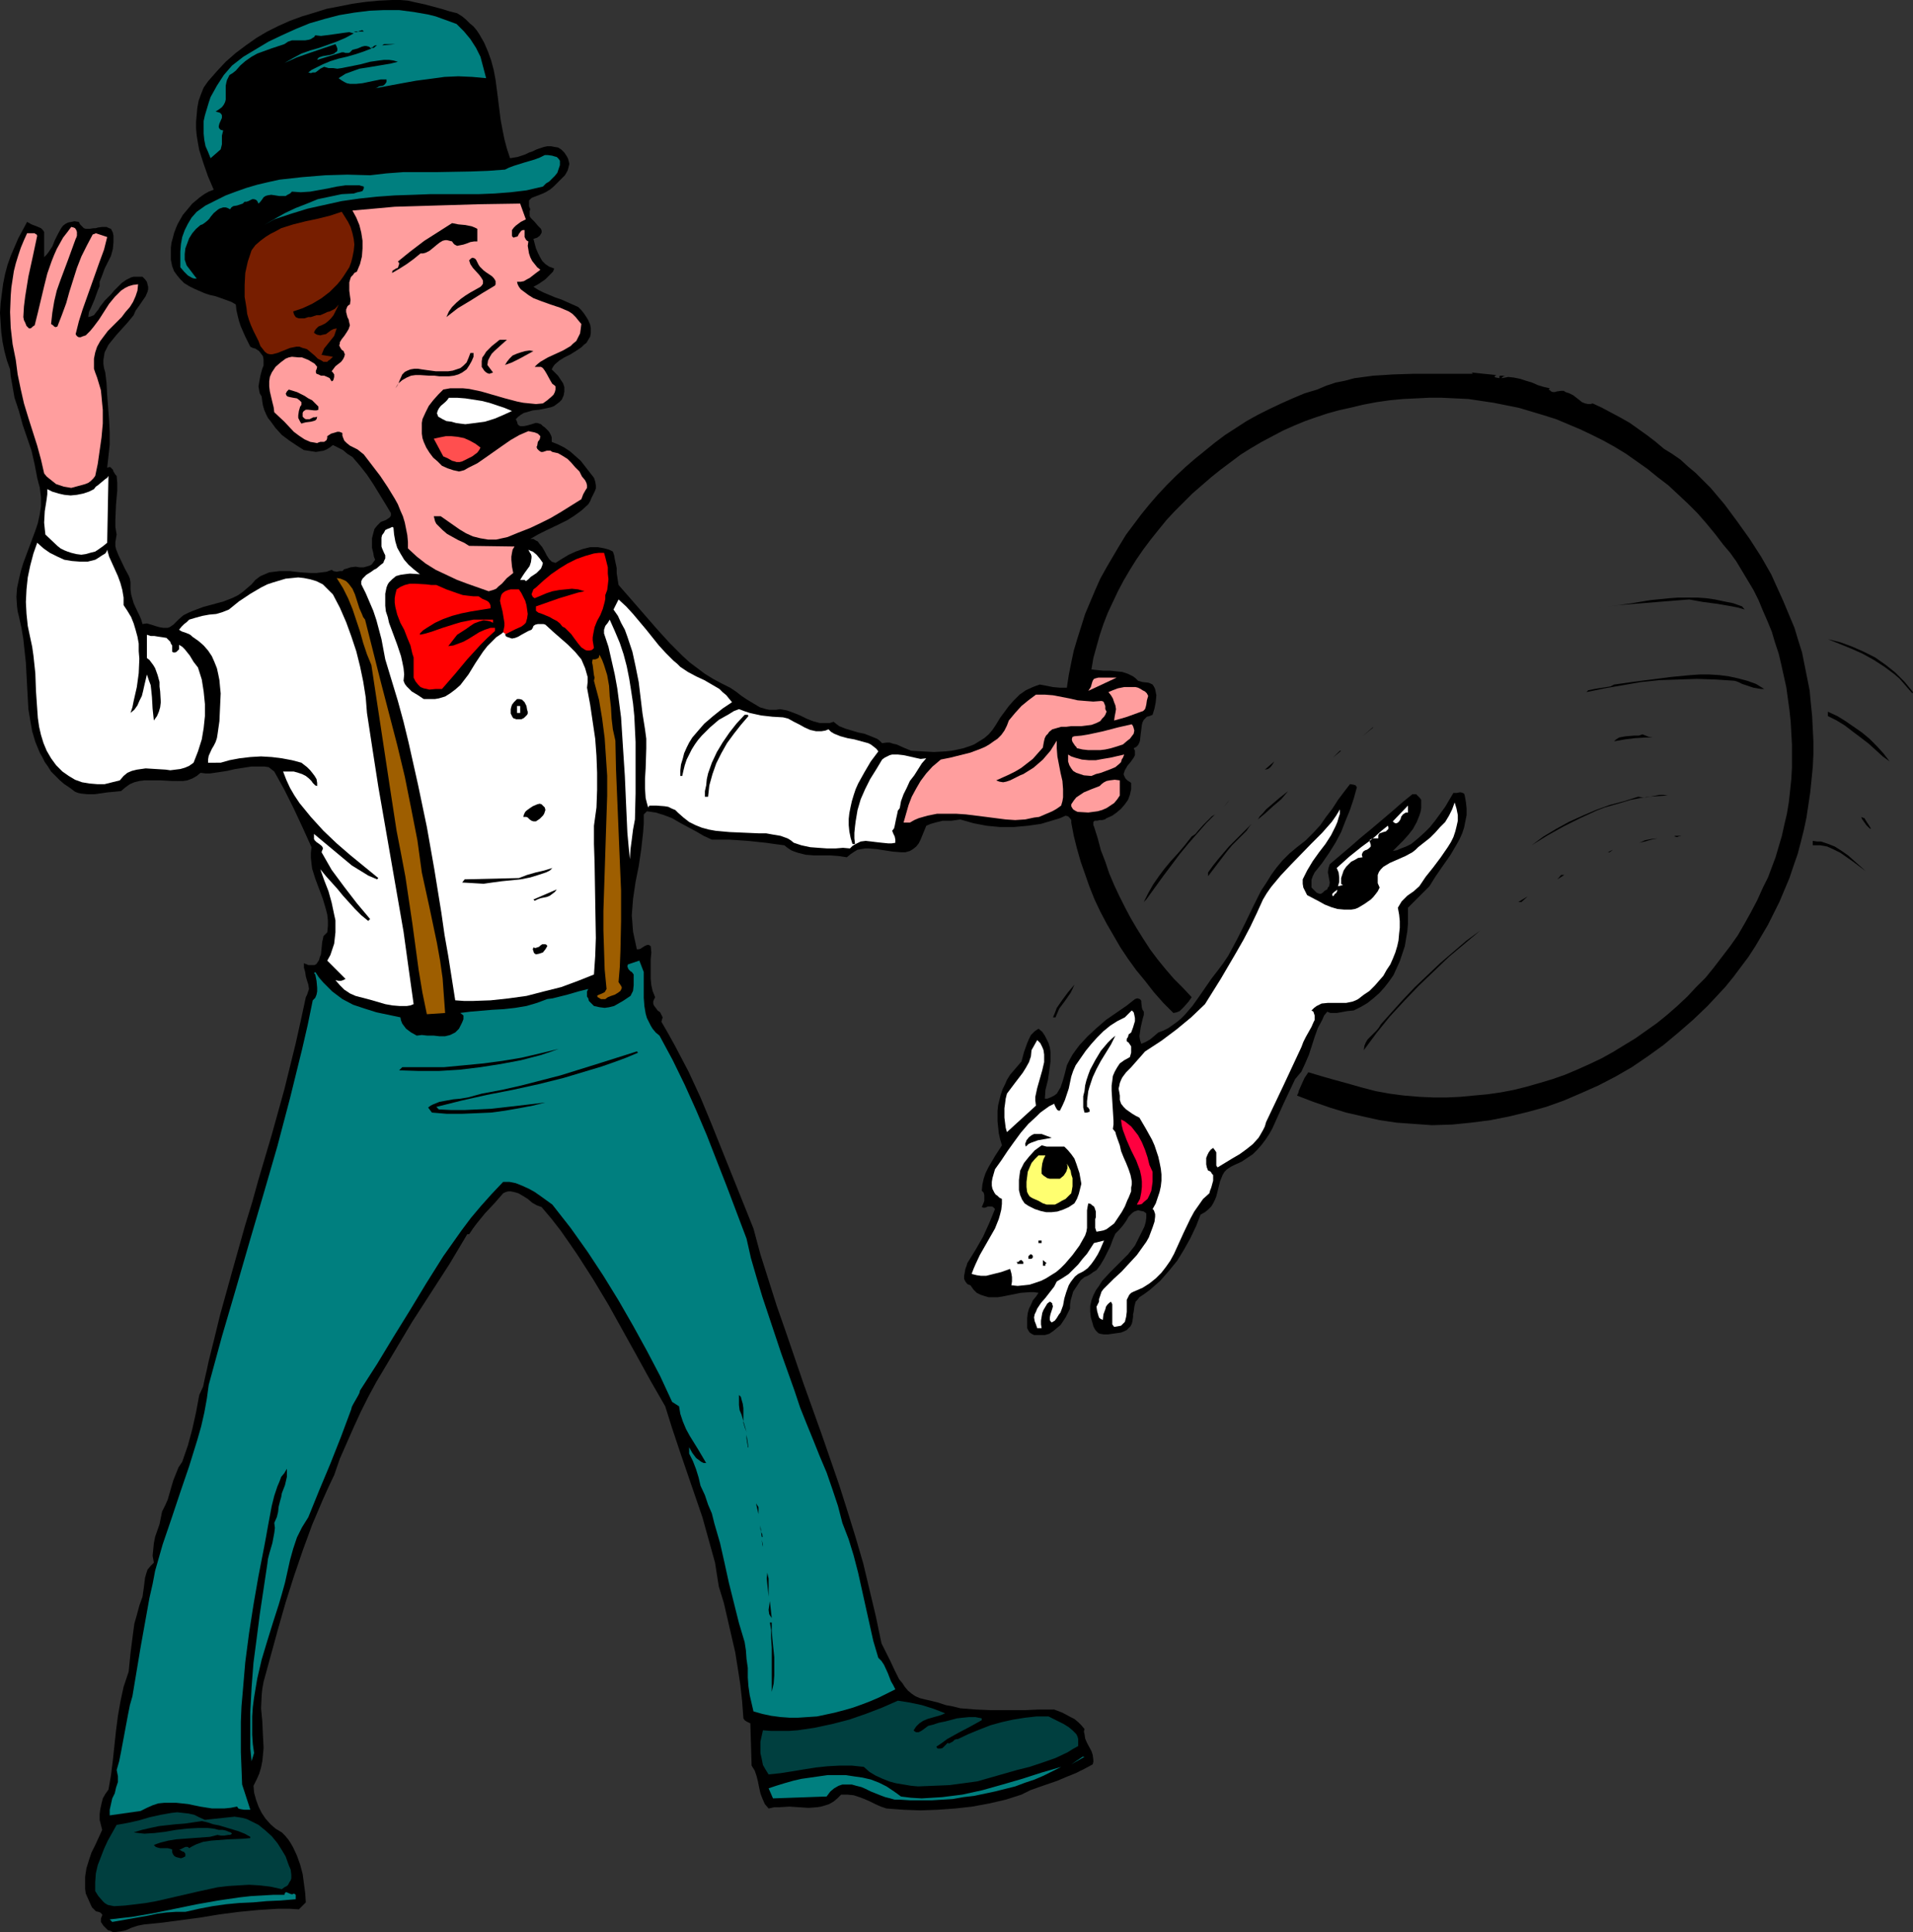 <?xml version="1.0" encoding="UTF-8" standalone="no"?>
<svg
   version="1.0"
   width="129.724mm"
   height="131.023mm"
   id="svg108"
   sodipodi:docname="Trained Dog 1.wmf"
   xmlns:inkscape="http://www.inkscape.org/namespaces/inkscape"
   xmlns:sodipodi="http://sodipodi.sourceforge.net/DTD/sodipodi-0.dtd"
   xmlns="http://www.w3.org/2000/svg"
   xmlns:svg="http://www.w3.org/2000/svg">
  <rect width="100%" height="100%" fill="#333333" stroke="none"/>
  <sodipodi:namedview
     id="namedview108"
     pagecolor="#ffffff"
     bordercolor="#000000"
     borderopacity="0.25"
     inkscape:showpageshadow="2"
     inkscape:pageopacity="0.0"
     inkscape:pagecheckerboard="0"
     inkscape:deskcolor="#d1d1d1"
     inkscape:document-units="mm" />
  <defs
     id="defs1">
    <pattern
       id="WMFhbasepattern"
       patternUnits="userSpaceOnUse"
       width="6"
       height="6"
       x="0"
       y="0" />
  </defs>
  <path
     style="fill:#000000;fill-opacity:1;fill-rule:evenodd;stroke:none"
     d="m 117.16,3.393 1.293,0.808 0.97,0.808 0.97,0.969 0.97,0.808 0.808,0.969 0.646,0.969 1.293,2.262 0.97,2.262 0.808,2.262 0.646,2.424 0.485,2.585 0.646,5.009 0.646,5.17 0.485,2.585 0.485,2.424 0.646,2.424 0.808,2.424 0.97,-0.162 0.97,-0.162 1.939,-0.646 0.97,-0.485 0.97,-0.323 0.97,-0.485 0.97,-0.323 0.97,-0.323 0.808,-0.162 h 0.97 l 0.808,0.162 0.97,0.162 0.808,0.485 0.808,0.808 0.646,0.969 0.323,0.646 0.162,0.646 0.162,0.646 -0.162,0.646 -0.162,0.646 -0.162,0.485 -0.646,1.131 -0.97,0.969 -0.97,0.969 -0.97,0.969 -0.97,0.808 -0.323,0.162 -0.485,0.323 -0.97,0.485 -2.101,0.808 -0.808,0.323 -0.323,0.323 -0.323,0.323 v 0.485 0.485 0.485 l 0.323,0.808 -0.162,0.485 v 0.646 0.646 l 0.323,0.485 0.97,0.969 0.808,0.969 0.808,0.808 0.162,0.485 v 0.485 l -0.162,0.323 -0.323,0.485 -0.646,0.485 -0.97,0.323 0.646,2.424 0.485,1.131 0.485,0.969 0.646,1.131 0.808,0.808 0.97,0.646 1.293,0.485 -0.323,0.808 -0.646,0.646 -1.293,1.293 -1.616,1.131 -1.454,0.808 1.293,0.808 1.293,0.646 3.07,1.293 1.454,0.485 1.454,0.646 2.909,1.293 0.808,0.808 0.646,0.808 0.646,0.969 0.485,0.808 0.485,1.131 0.162,0.969 v 1.131 l -0.162,0.969 -0.485,0.808 -0.485,0.808 -0.646,0.485 -0.646,0.646 -1.454,0.969 -1.293,0.808 -1.616,0.808 -1.293,0.808 -1.131,0.969 -0.485,0.646 -0.323,0.646 0.808,0.808 0.808,0.808 0.646,0.969 0.646,0.969 0.323,0.969 v 1.131 l -0.162,0.969 -0.485,1.131 -0.646,0.646 -0.646,0.485 -0.646,0.485 -0.808,0.323 -1.454,0.323 -1.616,0.323 -1.616,0.162 -1.616,0.485 -0.646,0.162 -0.808,0.485 -0.646,0.485 -0.646,0.646 0.323,0.646 0.162,0.646 0.323,0.323 0.323,0.162 h 0.485 0.485 l 0.808,-0.162 1.131,-0.323 0.97,-0.323 h 0.485 l 0.485,0.162 0.485,0.162 0.485,0.485 0.485,0.323 0.485,0.485 0.485,0.485 0.323,0.485 0.323,0.646 0.162,0.485 v 0.646 0.485 l 1.616,0.646 1.616,0.808 1.454,0.969 1.293,1.131 1.454,1.293 1.131,1.454 2.262,2.908 0.323,0.969 0.162,0.969 v 0.808 l -0.323,0.808 -0.808,1.616 -0.323,0.808 -0.485,0.808 -1.778,1.616 -1.778,1.293 -1.778,1.131 -1.939,0.969 -3.717,1.777 -1.939,0.969 -1.939,1.131 h 0.808 l 0.485,0.323 0.646,0.323 0.323,0.485 0.808,0.969 0.646,1.131 0.485,0.969 0.646,0.969 0.323,0.323 0.323,0.323 0.485,0.162 0.485,0.162 1.778,-1.131 1.616,-0.969 1.778,-0.808 1.778,-0.646 1.939,-0.485 h 0.97 0.97 l 0.97,0.162 0.808,0.162 1.131,0.323 0.97,0.485 0.323,0.969 0.162,0.969 0.485,2.262 v 1.293 l 0.323,2.1 0.162,0.969 3.394,3.878 3.232,3.716 3.232,3.716 3.232,3.554 3.394,3.393 1.778,1.616 1.939,1.454 1.939,1.454 2.101,1.293 2.101,1.131 2.262,1.131 1.454,0.969 1.454,1.131 1.454,0.969 1.616,0.969 1.616,0.969 1.616,0.485 0.808,0.162 h 0.97 0.808 l 0.97,-0.162 1.778,0.323 1.778,0.646 1.616,0.646 1.616,0.808 1.616,0.646 1.778,0.485 h 0.808 0.97 0.808 l 0.97,-0.323 0.808,0.646 0.646,0.485 1.616,0.646 1.616,0.485 1.616,0.485 1.616,0.323 1.616,0.646 1.616,0.646 0.646,0.485 0.646,0.646 1.131,-0.162 h 0.808 l 0.97,0.323 0.808,0.162 1.778,0.808 1.939,0.808 2.747,0.162 3.07,0.162 3.07,-0.162 1.454,-0.162 1.616,-0.323 1.454,-0.323 1.454,-0.485 1.293,-0.485 1.293,-0.808 1.293,-0.808 1.131,-0.969 0.97,-1.131 0.97,-1.454 0.97,-1.616 2.262,-3.07 1.293,-1.454 1.454,-1.454 1.616,-1.131 1.778,-0.808 0.808,-0.323 0.97,-0.323 1.778,0.323 1.616,0.323 1.778,0.162 h 0.97 0.808 l 0.485,-3.231 0.646,-3.231 0.646,-3.07 0.97,-3.231 0.97,-3.07 0.97,-3.07 1.293,-3.07 1.293,-3.07 1.293,-2.908 1.616,-2.908 1.616,-2.747 1.616,-2.747 1.778,-2.908 1.939,-2.585 1.939,-2.585 2.101,-2.585 2.101,-2.424 2.262,-2.424 2.424,-2.424 2.424,-2.262 2.424,-2.1 2.586,-2.1 2.586,-2.1 2.586,-1.939 2.747,-1.777 2.747,-1.777 2.909,-1.616 2.909,-1.454 3.07,-1.454 2.909,-1.293 3.07,-1.293 3.232,-0.969 2.262,-0.969 2.424,-0.808 2.424,-0.485 2.424,-0.646 2.424,-0.323 2.424,-0.323 5.171,-0.323 5.01,-0.162 h 5.171 5.171 5.01 l -0.323,-0.323 6.302,0.646 -0.485,0.323 0.323,0.323 h 0.162 l 0.808,0.162 v -0.485 l 0.162,-0.162 h 0.323 0.323 l 0.808,0.162 h 0.162 v 0 h -0.646 l -0.323,0.162 -0.323,0.323 0.97,-0.162 0.808,-0.162 1.454,0.162 1.616,0.323 1.454,0.485 1.616,0.485 1.454,0.646 1.616,0.485 1.454,0.323 -0.323,0.323 0.323,0.162 0.323,0.323 0.485,0.162 h 0.485 l 0.485,-0.162 1.131,-0.162 h 0.646 l 0.485,0.323 0.97,0.323 0.97,0.485 1.454,1.131 0.808,0.646 0.808,0.323 0.808,0.162 h 0.485 l 0.646,-0.162 2.424,1.131 2.424,1.293 2.424,1.293 2.262,1.293 2.262,1.616 2.262,1.616 2.101,1.616 2.101,1.777 2.101,1.293 2.101,1.454 1.939,1.777 1.939,1.616 1.939,1.939 1.939,1.939 3.555,4.201 3.232,4.362 3.232,4.524 2.909,4.524 2.586,4.524 3.07,6.786 2.909,6.947 0.97,3.231 0.97,3.07 0.646,3.231 0.646,3.231 0.646,3.231 0.323,3.393 0.323,3.231 0.162,3.231 0.162,3.231 v 3.393 l -0.162,3.231 -0.323,3.231 -0.323,3.231 -0.485,3.231 -0.485,3.231 -0.646,3.07 -0.808,3.231 -0.808,3.07 -1.131,3.231 -0.97,2.908 -1.293,3.07 -1.293,3.07 -1.454,2.908 -1.454,2.908 -1.616,2.747 -1.616,2.747 -1.778,2.747 -1.939,2.585 -1.939,2.585 -2.101,2.585 -2.262,2.424 -2.262,2.424 -3.717,3.554 -3.717,3.231 -3.878,3.231 -4.04,2.908 -4.04,2.747 -4.202,2.424 -4.363,2.262 -4.363,1.939 -4.525,1.939 -4.525,1.616 -4.686,1.293 -4.686,1.131 -4.848,0.969 -5.01,0.646 -4.848,0.485 -5.171,0.162 -4.525,-0.323 -4.525,-0.323 -4.363,-0.646 -4.363,-0.969 -4.202,-0.969 -4.202,-1.293 -4.202,-1.454 -4.202,-1.616 0.323,-0.646 0.162,-0.646 0.646,-1.454 0.808,-1.777 0.97,-1.454 3.232,0.969 3.394,0.969 3.555,0.969 3.394,0.969 3.717,0.969 3.555,0.646 3.717,0.485 3.878,0.323 3.555,0.162 h 3.555 l 3.394,-0.162 3.394,-0.323 3.555,-0.323 3.394,-0.485 3.394,-0.646 3.232,-0.808 3.394,-0.969 3.232,-0.969 3.232,-1.131 3.07,-1.293 3.232,-1.454 3.07,-1.454 2.909,-1.616 2.909,-1.777 2.909,-1.777 2.747,-1.939 2.747,-1.939 2.586,-2.1 2.586,-2.262 2.586,-2.424 2.262,-2.424 2.424,-2.424 2.101,-2.585 2.101,-2.747 2.101,-2.747 1.939,-2.747 1.778,-3.07 1.616,-2.908 1.616,-3.07 1.454,-3.231 1.293,-2.585 0.97,-2.585 0.97,-2.585 0.808,-2.747 0.808,-2.747 0.646,-2.908 0.646,-2.747 0.485,-2.908 0.323,-2.908 0.323,-3.07 0.162,-2.908 v -2.908 -3.07 l -0.162,-2.908 -0.162,-2.908 -0.323,-3.07 -0.808,-5.816 -0.646,-2.908 -0.646,-2.908 -0.646,-2.747 -0.97,-2.908 -0.808,-2.747 -1.131,-2.747 -1.131,-2.585 -1.131,-2.747 -1.293,-2.585 -1.454,-2.424 -1.454,-2.424 -1.454,-2.424 -1.616,-2.262 -1.778,-2.1 -2.101,-2.747 -2.262,-2.747 -2.262,-2.585 -2.424,-2.424 -2.586,-2.424 -2.424,-2.262 -2.747,-2.1 -2.586,-2.1 -2.747,-1.939 -2.747,-1.939 -2.909,-1.777 -2.909,-1.616 -2.909,-1.454 -3.07,-1.454 -3.07,-1.293 -3.07,-1.293 -3.07,-0.969 -3.232,-0.969 -3.232,-0.969 -3.232,-0.646 -3.232,-0.646 -3.232,-0.485 -3.232,-0.485 -3.394,-0.162 -3.394,-0.162 h -3.394 l -3.232,0.162 -3.394,0.162 -3.394,0.323 -3.394,0.485 -3.394,0.646 -3.394,0.808 -2.909,0.646 -2.909,0.808 -2.909,0.969 -2.747,0.969 -2.747,1.131 -2.909,1.293 -2.747,1.454 -2.747,1.454 -2.747,1.616 -2.586,1.616 -2.586,1.939 -2.586,1.939 -2.424,1.939 -2.424,2.1 -2.424,2.1 -2.262,2.262 -2.262,2.262 -2.101,2.262 -2.101,2.585 -1.939,2.424 -1.939,2.585 -1.778,2.585 -1.616,2.585 -1.616,2.747 -1.454,2.747 -1.293,2.747 -1.293,2.747 -1.131,2.908 -0.97,2.908 -0.808,2.908 -0.808,2.908 -0.485,2.908 1.454,0.162 1.616,0.162 h 1.778 l 1.454,0.162 1.616,0.162 1.454,0.485 0.646,0.323 0.646,0.323 0.646,0.485 0.646,0.646 1.131,0.323 1.454,0.162 0.485,0.162 0.646,0.323 0.323,0.485 0.323,0.646 0.162,0.808 0.162,0.808 -0.162,1.777 -0.323,1.616 -0.485,1.616 -0.808,0.323 -0.646,0.162 -0.485,0.485 -0.323,0.323 -0.323,0.646 -0.162,0.646 -0.162,1.293 -0.162,1.293 -0.162,1.454 -0.162,0.485 -0.323,0.646 -0.485,0.485 -0.646,0.323 0.323,0.646 v 0.646 0.485 l -0.323,0.646 -0.808,1.131 -0.808,0.969 -0.646,1.131 -0.162,0.485 -0.162,0.485 0.162,0.485 0.323,0.646 0.485,0.485 0.97,0.646 v 0.808 0.808 l -0.323,1.454 -0.485,1.293 -0.808,1.131 -0.97,1.131 -1.131,0.969 -1.131,0.808 -1.454,0.646 -0.485,0.323 -0.646,0.162 h -0.646 l -0.646,0.162 h -0.646 l -0.323,0.323 v 0.162 0.323 0.323 l 0.162,0.323 0.97,3.07 0.808,3.07 1.131,2.908 0.97,2.908 1.293,3.07 1.293,2.747 1.454,2.908 1.454,2.747 1.616,2.747 1.616,2.585 1.778,2.747 1.939,2.585 2.101,2.585 2.101,2.424 2.262,2.262 2.262,2.424 -0.808,1.131 -1.131,1.293 -0.646,0.646 -0.485,0.485 -0.808,0.323 -0.808,0.162 -2.586,-2.585 -2.424,-2.747 -2.262,-2.908 -2.262,-2.747 -2.101,-2.908 -1.939,-2.908 -1.778,-3.07 -1.778,-3.07 -1.616,-3.07 -1.454,-3.07 -1.293,-3.231 -1.131,-3.231 -1.131,-3.231 -0.97,-3.393 -0.808,-3.231 -0.646,-3.393 v -0.323 -0.323 l -0.323,-0.485 -0.485,-0.485 -0.646,-0.162 -1.454,0.646 -1.616,0.485 -1.616,0.485 -1.616,0.485 -3.394,0.485 -3.555,0.323 h -3.555 l -3.394,-0.323 -3.394,-0.646 -3.394,-0.969 -1.131,0.162 -1.131,0.162 h -2.262 l -1.939,0.485 -1.131,0.323 -1.131,0.485 -1.454,3.554 -0.485,0.969 -0.646,0.808 -0.808,0.646 -0.808,0.485 -1.131,0.323 h -1.131 l -2.101,-0.162 -2.101,-0.323 -2.101,-0.323 -1.939,-0.162 h -0.97 l -0.97,0.162 -0.97,0.162 -0.808,0.485 -0.97,0.646 -0.97,0.808 -2.101,-0.323 -2.101,-0.162 h -4.202 l -2.101,-0.162 -1.939,-0.485 -0.97,-0.323 -0.808,-0.323 -0.97,-0.646 -0.808,-0.646 -2.424,-0.323 -2.262,-0.323 -4.686,-0.485 -4.686,-0.323 h -2.262 -2.262 l -2.101,-0.969 -1.939,-1.131 -4.202,-2.262 -1.939,-1.131 -2.101,-0.808 -2.101,-0.646 -1.131,-0.162 -1.131,-0.162 -0.808,0.808 v 2.262 l -0.162,2.262 -0.485,4.362 -0.646,4.362 -0.808,4.039 -0.646,4.362 -0.162,2.1 -0.162,2.1 0.162,2.1 0.162,2.1 0.485,2.262 0.485,2.262 h 0.485 l 0.485,-0.162 0.97,-0.646 0.323,-0.162 0.485,-0.162 h 0.323 l 0.485,0.323 0.162,1.616 -0.162,1.777 v 3.231 1.777 l 0.162,1.616 0.323,1.454 0.646,1.616 -0.323,0.646 -0.162,0.485 v 0.485 l 0.162,0.485 0.485,0.646 0.485,0.646 0.646,0.485 0.323,0.646 0.162,0.323 0.162,0.323 -0.162,0.485 -0.162,0.646 1.778,3.07 1.778,3.231 3.394,6.463 3.07,6.624 2.747,6.624 10.827,26.982 1.778,6.624 2.101,6.624 2.101,6.624 2.262,6.463 4.525,13.249 4.686,13.087 4.525,13.087 2.101,6.624 2.101,6.786 1.939,6.624 1.616,6.786 1.616,6.786 1.454,6.947 1.131,2.262 1.131,2.262 1.131,2.424 1.131,2.262 0.808,0.969 0.646,0.969 0.808,0.969 0.97,0.808 0.97,0.646 1.131,0.485 1.293,0.323 1.454,0.323 1.939,0.485 1.939,0.646 1.778,0.323 1.939,0.485 4.04,0.323 4.04,0.162 h 4.202 4.04 l 3.878,-0.162 h 3.878 l 2.101,0.808 2.101,1.131 0.97,0.485 0.97,0.808 0.808,0.808 0.808,0.969 -0.162,0.646 0.162,0.646 0.162,1.131 0.485,1.131 1.131,2.1 0.323,0.969 0.162,1.293 v 0.485 l -0.162,0.646 -2.101,1.131 -2.262,1.131 -2.424,0.969 -2.262,0.969 -4.686,1.616 -2.262,0.808 -2.262,1.131 -4.04,1.293 -4.202,0.969 -4.363,0.808 -4.363,0.485 -4.525,0.323 -4.363,0.162 -4.363,-0.162 -4.363,-0.323 -1.454,-0.485 -1.454,-0.646 -1.293,-0.646 -1.454,-0.646 -1.293,-0.485 -1.454,-0.485 -1.616,-0.162 h -1.616 l -0.97,0.969 -0.97,0.808 -1.131,0.646 -0.97,0.323 -1.131,0.323 -0.97,0.162 -2.262,0.162 -2.424,-0.162 -2.424,-0.162 -2.586,0.162 h -1.293 l -1.454,0.323 -0.97,-1.131 -0.646,-1.454 -0.485,-1.293 -0.323,-1.454 -0.323,-1.616 -0.323,-1.293 -0.485,-1.454 -0.808,-1.293 -0.323,-10.825 -0.97,-0.485 -0.485,-0.323 -0.323,-0.485 -0.323,-4.362 -0.485,-4.362 -0.646,-4.201 -0.646,-4.039 -0.97,-4.201 -0.97,-4.201 -0.97,-4.201 -1.293,-4.201 -0.485,-3.07 -0.485,-3.07 -1.616,-5.816 -1.616,-5.816 -1.939,-5.655 -1.939,-5.655 -1.939,-5.655 -1.939,-5.816 -1.778,-5.655 -3.717,-6.463 -3.555,-6.463 -7.272,-13.087 -3.878,-6.463 -4.04,-6.301 -2.101,-3.07 -2.262,-3.231 -2.262,-2.908 -2.586,-3.07 -1.293,-0.485 -1.131,-0.646 -1.131,-0.969 -1.293,-0.808 -1.131,-0.646 -1.131,-0.323 -0.808,-0.162 h -0.646 l -0.646,0.162 -0.646,0.323 -2.262,2.585 -2.424,2.585 -2.101,2.585 -0.97,1.293 -0.97,1.454 h -0.485 l -4.525,7.594 -9.696,15.026 -4.525,7.594 -4.525,7.594 -2.101,3.878 -1.939,3.878 -1.778,3.878 -1.778,4.039 -1.778,4.039 -1.454,4.201 -1.454,3.07 -1.454,3.231 -2.747,6.463 -2.424,6.624 -2.262,6.624 -2.101,6.624 -1.939,6.786 -3.717,13.572 -0.323,1.777 -0.162,1.616 -0.162,3.393 0.323,3.393 0.162,3.554 0.162,3.231 -0.162,1.777 -0.162,1.616 -0.323,1.616 -0.485,1.616 -0.646,1.454 -0.808,1.616 0.162,1.777 0.485,1.777 0.646,1.777 0.808,1.616 0.97,1.454 1.293,1.454 1.293,1.131 1.616,0.969 0.808,0.808 0.808,0.969 0.646,0.969 0.646,1.131 0.97,2.1 0.808,2.262 0.646,2.424 0.323,2.424 0.323,2.424 0.162,2.424 -1.778,1.777 -2.586,-0.162 h -2.586 l -5.171,0.323 -5.01,0.485 -5.01,0.646 -4.848,0.808 -4.848,0.646 -4.848,0.646 -4.848,0.485 -1.616,0.323 -1.454,0.485 -1.454,0.646 -0.646,0.162 -0.808,0.162 -1.293,0.162 h -0.646 l -0.646,-0.323 -0.646,-0.162 -0.485,-0.485 -0.646,-0.646 -0.646,-0.969 v -0.323 -0.485 l 0.162,-0.485 0.162,-0.323 v -0.323 l -0.162,-0.162 -0.323,-0.323 -0.485,-0.162 -0.646,-0.162 -0.485,-0.485 -0.485,-0.485 -0.323,-0.646 -0.646,-1.454 -0.646,-1.454 -0.162,-1.131 v -1.131 -2.1 l 0.323,-2.1 0.646,-2.1 0.646,-1.939 0.97,-1.939 1.778,-3.878 -0.323,-1.293 -0.323,-1.293 v -1.454 l 0.162,-1.293 0.323,-1.454 0.323,-1.293 0.646,-1.131 0.808,-1.131 0.646,-3.716 0.485,-3.878 0.808,-7.594 0.485,-3.716 0.646,-3.716 0.808,-3.716 1.293,-3.878 0.485,-4.847 0.646,-5.009 0.323,-2.424 0.646,-2.262 0.646,-2.424 0.808,-2.262 0.323,-2.262 0.323,-2.585 0.323,-1.131 0.323,-0.969 0.808,-0.969 0.808,-0.808 -0.323,-1.777 0.162,-1.616 0.162,-1.616 0.323,-1.616 1.131,-3.231 0.323,-1.616 0.323,-1.616 0.808,-1.616 0.646,-1.454 0.97,-3.393 0.485,-1.616 0.646,-1.616 0.646,-1.616 0.97,-1.454 1.454,-4.201 1.131,-4.201 0.97,-4.362 0.808,-4.362 0.97,-2.1 0.485,-2.262 0.485,-2.1 0.485,-2.262 1.454,-5.816 1.454,-5.978 3.232,-11.633 3.232,-11.471 1.778,-5.816 1.616,-5.816 3.394,-11.471 3.232,-11.633 2.909,-11.794 1.293,-5.816 1.293,-5.978 0.323,-0.646 0.162,-0.485 0.323,-0.969 -0.162,-1.131 -0.323,-0.969 -0.323,-1.131 -0.162,-1.131 -0.323,-1.131 v -1.131 l 1.131,0.485 h 0.97 0.646 l 0.485,-0.323 0.323,-0.485 0.323,-0.485 0.162,-0.646 0.323,-0.808 0.162,-1.616 0.162,-1.616 0.162,-0.646 0.162,-0.808 0.485,-0.485 0.485,-0.485 0.162,-1.616 v -1.454 l -0.162,-1.454 -0.323,-1.293 -0.808,-2.747 -1.939,-5.17 -0.808,-2.585 -0.162,-1.293 -0.162,-1.454 v -1.293 l 0.162,-1.454 -2.262,-5.009 -2.262,-4.847 -2.424,-4.847 -2.586,-4.685 -1.454,-1.131 -1.131,-0.162 h -1.131 -2.101 l -2.101,0.323 -2.101,0.323 -2.101,0.485 -2.101,0.323 -2.262,0.323 h -1.131 l -1.293,-0.162 -0.97,0.808 -1.131,0.646 -1.293,0.485 -1.131,0.162 H 45.41 44.117 l -2.909,-0.162 h -2.747 -1.454 l -1.293,0.162 -1.293,0.323 -1.131,0.485 -1.131,0.808 -1.131,0.969 -1.616,0.162 -1.778,0.162 -3.394,0.485 h -1.778 l -1.616,-0.162 -0.808,-0.162 -0.808,-0.323 -0.646,-0.485 -0.646,-0.485 -1.454,-0.969 -1.131,-0.969 -1.131,-1.131 -1.131,-1.131 -0.808,-1.293 -0.808,-1.131 -0.646,-1.293 -0.646,-1.131 -1.131,-2.747 -0.808,-2.747 -0.485,-2.747 -0.485,-2.908 -0.162,-2.908 -0.162,-2.908 -0.162,-3.07 -0.162,-3.07 -0.323,-2.908 -0.323,-3.07 -0.485,-2.908 -0.646,-2.908 -0.323,-1.293 -0.162,-1.293 -0.162,-2.424 0.162,-2.262 0.485,-2.262 0.485,-2.1 0.646,-2.1 3.07,-8.24 0.646,-1.939 0.485,-2.262 0.323,-2.1 v -2.262 l -0.162,-1.293 -0.162,-1.293 L 9.858,123.761 9.534,122.468 8.888,119.075 8.08,115.521 5.818,108.897 4.848,105.342 3.717,101.949 3.07,98.233 2.747,96.456 2.586,94.679 1.778,92.417 1.131,89.993 0.646,87.57 0.323,85.146 0.162,82.723 0,80.138 0.162,77.714 0.485,75.129 0.808,72.705 1.293,70.282 l 0.646,-2.424 0.808,-2.262 0.97,-2.262 0.97,-2.262 1.131,-2.1 1.131,-2.1 1.131,0.646 1.293,0.485 1.131,0.485 0.485,0.485 0.323,0.485 v 6.463 l 0.646,-0.646 0.485,-0.646 0.97,-1.454 0.646,-1.616 0.808,-1.616 0.808,-1.454 0.485,-0.646 0.646,-0.485 0.646,-0.323 0.808,-0.162 0.808,-0.162 1.131,0.162 0.323,0.646 0.485,0.485 0.485,0.485 0.485,0.162 h 0.485 0.485 l 1.131,-0.162 h 0.485 l 0.485,-0.162 1.131,-0.162 h 1.131 l 0.646,0.323 0.485,0.162 0.485,0.969 0.162,0.808 v 0.808 0.808 l -0.162,1.777 -0.485,1.777 -0.808,1.616 -0.808,1.616 -0.646,1.777 -0.646,1.616 v 1.131 l -0.485,1.131 -0.808,2.262 -0.97,2.262 -0.485,0.969 -0.162,1.293 0.646,-0.162 0.808,-0.323 0.485,-0.646 0.646,-0.808 0.485,-0.808 0.646,-0.808 0.485,-0.646 0.646,-0.646 0.97,-0.969 0.808,-0.969 0.97,-0.969 0.97,-0.969 1.131,-0.808 1.293,-0.646 0.646,-0.162 h 0.646 0.808 0.808 l 0.646,0.646 0.485,0.646 0.162,0.646 0.162,0.646 v 0.646 l -0.162,0.646 -0.485,1.131 -1.778,2.585 -0.808,1.131 -0.485,1.131 -1.454,1.777 -1.454,1.616 -1.454,1.616 -1.454,1.777 -0.646,0.808 -0.485,0.969 -0.485,0.969 -0.162,0.969 -0.162,0.969 v 0.969 l 0.162,1.131 0.323,1.131 0.323,2.747 0.162,3.07 0.485,6.301 0.162,3.231 v 3.07 l -0.323,3.07 -0.323,2.908 0.485,-0.162 h 0.323 l 0.323,0.323 0.323,0.323 0.162,0.485 0.485,0.808 0.323,0.323 0.162,1.777 v 1.939 l -0.162,1.777 -0.162,1.939 -0.162,3.716 v 1.939 l 0.323,1.939 -0.162,0.969 -0.162,0.969 v 0.969 l 0.162,0.808 0.646,1.616 1.616,3.393 0.97,1.777 0.323,0.808 0.162,0.969 v 0.808 0.969 l 0.162,1.293 0.323,1.131 0.323,1.131 0.97,2.1 0.485,0.969 0.485,1.131 0.323,1.131 1.131,-0.162 1.131,0.323 0.97,0.323 1.131,0.323 0.97,0.162 h 1.131 l 0.485,-0.162 0.485,-0.323 0.485,-0.323 0.485,-0.485 0.97,-0.969 1.131,-0.969 1.293,-0.646 1.131,-0.485 2.586,-0.969 5.333,-1.454 2.424,-0.969 1.293,-0.646 1.131,-0.808 1.131,-0.969 1.131,-0.969 0.97,-1.131 1.293,-0.969 1.131,-0.485 1.131,-0.485 1.293,-0.162 1.293,-0.162 h 2.747 l 1.293,0.162 1.454,0.162 2.586,0.162 h 1.454 l 1.293,-0.162 1.293,-0.162 1.293,-0.485 0.485,0.323 0.808,0.162 0.808,-0.162 h 0.646 l 0.485,-0.485 0.646,-0.162 0.97,-0.323 1.293,-0.162 0.97,0.162 h 1.131 l 1.131,-0.323 0.485,-0.162 0.485,-0.323 0.323,-0.485 0.485,-0.646 -0.323,-0.808 -0.162,-0.969 -0.323,-1.293 v -1.131 -1.293 l 0.323,-1.293 0.323,-1.131 0.646,-0.808 0.485,-0.485 0.485,-0.485 1.293,-0.485 0.485,-0.323 0.485,-0.323 0.323,-0.485 v -0.646 l -1.454,-2.424 -3.07,-5.009 -1.616,-2.424 -1.778,-2.262 -0.97,-1.131 -0.97,-1.131 -1.293,-0.808 -1.131,-0.969 -1.293,-0.646 -1.293,-0.646 -0.808,0.646 -0.808,0.485 -0.808,0.323 -0.97,0.162 -0.97,0.162 -0.97,-0.162 -2.101,-0.323 -1.778,-1.131 -1.939,-1.293 -1.939,-1.454 -1.616,-1.777 -1.293,-1.777 -0.646,-0.808 -0.485,-0.969 -0.485,-1.131 -0.323,-1.131 -0.162,-0.969 -0.162,-1.293 -0.485,-0.808 -0.162,-0.808 -0.162,-0.969 0.162,-0.969 0.323,-1.777 0.485,-1.777 0.323,-0.808 v -0.808 -0.808 l -0.162,-0.808 -0.485,-0.646 -0.485,-0.646 -0.97,-0.646 -0.646,-0.162 -0.646,-0.323 -1.293,-2.585 -1.131,-2.585 -0.485,-1.454 -0.323,-1.293 -0.323,-1.454 -0.162,-1.454 -1.131,-0.646 -1.293,-0.485 -2.747,-0.969 -1.454,-0.323 -1.454,-0.485 -2.586,-1.131 -1.293,-0.646 -1.293,-0.808 -0.97,-0.969 -0.808,-0.969 -0.808,-1.131 -0.485,-1.293 -0.323,-1.616 v -1.616 -1.454 l 0.162,-1.293 0.323,-1.131 0.323,-1.293 0.485,-1.293 0.485,-1.131 0.646,-1.131 0.646,-1.131 0.808,-0.969 0.808,-0.969 0.808,-0.969 0.97,-0.808 0.97,-0.808 1.131,-0.808 1.131,-0.646 1.293,-0.485 -1.454,-3.393 -1.131,-3.231 -1.131,-3.554 -0.323,-1.777 -0.323,-1.939 -0.162,-1.777 v -1.777 l 0.162,-1.777 0.162,-1.777 0.323,-1.777 0.646,-1.777 0.646,-1.616 1.131,-1.616 2.262,-2.585 2.262,-2.424 2.586,-2.262 2.586,-1.939 2.747,-1.939 2.747,-1.616 2.909,-1.454 2.909,-1.293 3.07,-1.131 3.232,-0.969 3.07,-0.969 3.394,-0.646 3.232,-0.646 3.394,-0.485 L 97.121,0.162 100.515,0 h 2.101 l 1.939,0.162 2.101,0.485 2.262,0.485 4.202,1.131 2.101,0.646 z"
     id="path1" />
  <path
     style="fill:#007f7f;fill-opacity:1;fill-rule:evenodd;stroke:none"
     d="m 123.139,14.541 1.454,5.493 -3.555,-0.323 -3.555,-0.162 -3.555,0.162 -3.555,0.485 -3.717,0.485 -3.555,0.646 -6.949,1.293 0.485,-0.162 0.485,-0.323 0.97,-0.162 0.323,-0.162 0.323,-0.323 0.323,-0.485 V 20.358 H 97.606 l -1.616,0.323 -3.07,0.646 -1.616,0.162 H 89.688 L 88.88,21.327 88.234,21.004 87.426,20.519 86.779,20.034 88.557,18.903 l 1.778,-0.646 1.778,-0.646 2.101,-0.323 1.939,-0.323 1.939,-0.323 1.939,-0.323 1.939,-0.485 -1.131,-0.323 -1.131,-0.162 h -1.293 l -1.293,0.162 -2.262,0.323 -2.424,0.646 -2.424,0.485 -2.424,0.485 -1.131,0.162 -1.131,-0.162 h -1.131 l -1.131,-0.323 -0.97,0.485 -0.808,0.646 -0.485,0.323 H 80.154 l -0.485,0.162 -0.646,-0.162 0.808,-0.646 0.97,-0.485 1.939,-0.969 1.939,-0.808 2.101,-0.646 2.101,-0.485 2.262,-0.646 1.939,-0.646 2.101,-0.808 -0.646,-0.485 -0.646,-0.162 h -0.485 l -0.646,0.162 -1.131,0.485 -0.646,0.162 -0.646,0.162 -0.323,0.323 -0.323,0.323 -0.323,0.162 H 88.557 l -0.485,-0.162 h -0.485 l -0.485,0.162 -5.818,1.777 0.162,-0.323 0.323,-0.323 0.97,-0.323 0.97,-0.162 0.97,-0.162 0.97,-0.323 0.323,-0.323 0.323,-0.162 0.162,-0.323 v -0.485 l -0.162,-0.485 -0.323,-0.646 -6.626,2.262 -3.232,1.131 -3.232,1.454 2.262,-1.293 2.101,-1.131 2.262,-0.808 2.262,-0.646 4.525,-1.616 L 88.557,9.694 90.657,8.563 89.526,8.24 88.234,8.402 85.971,8.725 83.547,9.048 82.254,9.209 80.8,9.048 l -0.323,0.485 -0.323,0.162 -0.485,0.323 -0.485,0.162 -0.97,0.162 h -2.262 -1.131 l -0.97,0.323 -0.485,0.323 -0.485,0.323 -3.394,1.131 -1.778,0.646 -1.778,0.646 -1.454,0.808 -1.616,1.131 -1.293,1.131 -1.131,1.293 -0.808,0.646 -0.808,0.485 -0.323,0.646 -0.323,0.646 -0.162,0.646 -0.162,0.808 v 2.747 0.808 l -0.162,0.646 -0.323,0.646 -0.485,0.646 -0.646,0.485 -0.97,0.646 0.646,0.162 0.485,0.162 0.323,0.323 0.162,0.323 v 0.323 0.323 l -0.646,1.454 -0.162,0.646 v 0.323 l 0.162,0.323 0.323,0.323 0.646,0.162 -0.162,0.646 -0.162,0.646 v 2.262 l -0.162,0.646 -0.162,0.646 -2.586,2.262 -0.646,-1.616 -0.646,-1.454 -0.323,-1.616 -0.162,-1.616 V 32.637 31.021 l 0.323,-1.454 0.485,-1.616 0.485,-1.616 0.485,-1.454 0.808,-1.454 0.808,-1.454 1.778,-2.747 2.101,-2.424 2.909,-2.262 3.232,-1.939 3.232,-1.939 L 72.235,9.048 75.79,7.432 79.346,5.978 83.224,4.847 86.941,3.878 90.819,3.231 94.697,2.747 98.414,2.585 h 3.878 l 3.717,0.485 3.717,0.646 1.939,0.485 1.778,0.646 1.778,0.646 1.778,0.646 0.97,0.969 0.97,0.969 1.616,1.939 1.454,2.262 z"
     id="path2" />
  <path
     style="fill:#000000;fill-opacity:1;fill-rule:evenodd;stroke:none"
     d="m 93.243,8.078 h -2.586 l 0.485,0.162 h 0.323 L 92.112,7.917 92.758,7.755 h 0.162 z"
     id="path3" />
  <path
     style="fill:#000000;fill-opacity:1;fill-rule:evenodd;stroke:none"
     d="m 97.929,11.633 0.485,-0.323 h 2.909 z"
     id="path4" />
  <path
     style="fill:#000000;fill-opacity:1;fill-rule:evenodd;stroke:none"
     d="m 96.637,11.633 -0.485,0.323 -0.323,0.323 h -0.485 -0.162 v -0.162 h 0.323 l 0.323,-0.323 0.323,-0.162 h 0.323 z"
     id="path5" />
  <path
     style="fill:#000000;fill-opacity:1;fill-rule:evenodd;stroke:none"
     d="m 125.24,24.881 0.323,4.201 0.323,4.039 0.323,1.939 0.485,1.777 0.646,1.939 0.808,1.777 -3.07,0.323 -3.232,0.323 -6.464,0.485 -6.787,0.323 -6.626,0.162 -13.736,0.323 -6.787,0.162 -6.626,0.485 -2.586,0.323 -2.262,0.323 -4.202,0.969 -4.363,1.131 -2.262,0.646 -2.262,0.485 -0.646,-0.969 -0.485,-0.969 -0.485,-0.969 -0.162,-0.969 2.586,-2.424 2.909,-2.262 2.909,-1.939 2.909,-1.777 3.07,-1.616 3.232,-1.454 3.232,-1.293 3.232,-1.131 3.394,-1.131 3.394,-0.808 6.787,-1.616 6.949,-1.454 7.11,-1.131 h 0.808 l 0.97,-0.162 2.262,-0.162 2.586,-0.162 2.586,-0.162 2.586,0.162 h 1.293 l 1.131,0.323 1.293,0.323 0.97,0.485 0.97,0.485 z"
     id="path6" />
  <path
     style="fill:#000000;fill-opacity:1;fill-rule:evenodd;stroke:none"
     d="m 89.688,29.567 -4.04,0.808 -4.04,1.131 -3.878,1.454 -3.717,1.616 -3.717,1.939 -3.394,2.1 -3.555,2.262 -3.232,2.585 -0.162,-0.162 -0.162,-0.162 -0.162,-0.162 -0.162,0.162 0.162,-0.808 0.485,-0.646 0.485,-0.646 0.646,-0.485 0.646,-0.485 0.646,-0.485 1.293,-0.969 2.909,-1.777 3.07,-1.454 3.232,-1.293 3.232,-1.131 3.232,-0.969 3.394,-0.969 z"
     id="path7" />
  <path
     style="fill:#000000;fill-opacity:1;fill-rule:evenodd;stroke:none"
     d="m 81.285,36.03 -4.04,1.454 -4.202,1.454 -4.202,1.454 -3.878,1.454 0.162,-0.646 0.646,-0.485 0.646,-0.323 0.646,-0.323 1.778,-0.646 1.778,-0.646 3.394,-1.131 3.394,-0.808 1.939,-0.485 z"
     id="path8" />
  <path
     style="fill:#007f7f;fill-opacity:1;fill-rule:evenodd;stroke:none"
     d="m 143.501,41.2 v 1.131 l -0.323,0.969 -0.323,0.969 -0.646,0.808 -0.646,0.646 -0.808,0.808 -0.808,0.485 -0.808,0.808 -2.101,0.485 -2.101,0.485 -4.04,0.485 -4.202,0.323 -4.04,0.162 h -4.04 -4.202 -4.202 l -4.202,0.162 -4.848,0.162 -4.525,0.323 -4.525,0.485 -4.525,0.646 -4.363,0.969 -4.363,0.969 -4.202,1.293 -4.363,1.454 -2.586,1.454 2.747,-1.616 2.586,-1.454 2.747,-1.293 2.909,-1.131 2.747,-1.131 3.07,-0.646 3.07,-0.646 3.07,-0.162 0.97,-0.323 0.808,-0.162 0.485,-0.162 0.162,-0.323 0.162,-0.323 V 47.824 L 92.112,47.501 H 90.981 88.557 l -2.262,0.323 -2.262,0.485 -4.525,0.808 -2.424,0.162 -2.262,-0.162 -0.485,0.485 -0.646,0.323 -0.485,0.323 h -0.485 -1.131 l -0.97,-0.162 -1.131,-0.162 -0.97,0.162 -0.485,0.162 -0.485,0.323 -0.323,0.485 -0.485,0.646 -0.485,0.485 -0.323,-0.646 -0.323,-0.323 -0.485,-0.162 h -0.485 l -0.97,0.485 -0.485,0.162 h -0.485 l -0.485,0.485 -0.485,0.162 -0.97,0.323 -0.97,0.162 -0.485,0.323 -0.323,0.485 -0.646,-0.323 -0.485,-0.162 h -0.646 l -0.485,0.162 -0.485,0.162 -0.485,0.323 -0.97,0.808 -0.808,0.969 -0.323,0.485 -0.485,0.485 -0.808,0.646 -0.485,0.323 -0.485,0.162 -1.131,0.969 -0.97,1.131 -0.808,1.293 -0.485,1.293 -0.485,1.293 -0.162,1.454 v 1.454 l 0.485,1.454 2.586,3.393 h -0.485 l -0.646,-0.162 -1.131,-0.646 -0.97,-0.969 -0.97,-1.131 v -2.1 -1.939 l 0.162,-1.939 0.323,-1.777 0.646,-1.777 0.808,-1.616 0.97,-1.616 1.293,-1.454 2.262,-1.616 2.586,-1.293 2.586,-1.293 2.586,-0.969 2.747,-0.969 2.747,-0.808 2.747,-0.646 2.909,-0.646 2.909,-0.323 2.909,-0.323 5.979,-0.485 5.656,-0.162 5.818,0.162 4.202,-0.485 4.363,-0.323 h 8.565 l 8.726,-0.162 4.363,-0.162 4.363,-0.323 0.97,-0.485 1.293,-0.485 2.586,-0.808 2.747,-0.808 1.293,-0.485 1.293,-0.646 h 0.808 l 1.131,0.162 0.485,0.162 0.646,0.162 0.485,0.485 z"
     id="path9" />
  <path
     style="fill:#ff9e9e;fill-opacity:1;fill-rule:evenodd;stroke:none"
     d="m 134.774,56.226 -1.293,0.646 -1.293,0.969 -0.485,0.485 -0.485,0.646 v 0.646 0.808 l 0.162,0.323 0.323,0.162 0.323,-0.162 h 0.162 l 0.485,-0.162 0.162,-0.323 0.162,-0.323 0.485,-0.646 0.162,-0.162 0.323,-0.162 h 0.485 v 0.969 0.808 l 0.323,0.646 0.323,0.323 0.323,0.162 -0.162,1.131 0.162,0.969 0.162,0.969 0.323,0.969 0.485,0.969 0.646,0.808 0.646,0.808 0.808,0.646 -1.293,0.969 -1.454,1.131 -0.646,0.323 -0.808,0.485 -0.808,0.162 h -0.97 l 0.162,0.646 0.323,0.646 0.485,0.646 0.646,0.485 1.293,0.969 1.293,0.808 2.101,0.808 2.262,0.808 2.424,0.808 2.262,0.969 0.97,0.646 0.808,0.808 0.646,0.808 0.808,0.969 -0.162,1.293 -0.162,1.131 -0.485,0.969 -0.485,0.969 -0.808,0.646 -0.646,0.646 -1.939,1.131 -3.878,1.777 -1.939,1.131 -0.808,0.646 -0.646,0.646 h 0.646 0.485 0.485 l 0.485,0.323 0.485,0.646 0.485,0.808 0.97,1.777 0.485,0.808 0.485,0.323 0.323,0.323 v 0.808 l -0.162,0.646 -0.323,0.646 -0.485,0.485 -1.131,0.969 -1.131,0.808 -1.778,0.162 -1.616,-0.162 -1.616,-0.162 -1.616,-0.323 -3.07,-0.808 -6.141,-1.777 -3.07,-0.646 -1.616,-0.162 h -1.616 -1.616 l -1.778,0.323 -1.293,1.293 -1.293,1.454 -1.131,1.454 -0.808,1.616 -0.808,1.777 -0.162,0.969 v 0.808 0.969 0.969 l 0.162,1.131 0.323,0.969 0.646,1.454 0.808,1.293 0.97,1.293 1.131,0.969 1.131,1.131 1.454,0.646 1.454,0.485 1.454,0.323 1.293,-0.323 1.131,-0.646 2.262,-1.131 2.101,-1.454 4.363,-3.07 2.101,-1.454 2.262,-1.293 2.262,-0.969 0.808,0.162 0.808,0.162 0.808,0.323 0.323,0.323 0.323,0.323 -0.162,0.808 -0.485,0.646 -0.162,0.969 -0.162,0.323 0.162,0.485 0.485,0.485 0.485,0.323 h 0.485 l 0.97,-0.323 h 0.485 0.485 l 0.485,0.323 1.454,0.323 1.131,0.646 1.293,0.808 0.97,0.969 0.97,1.131 1.131,1.131 0.646,1.293 0.808,0.969 0.323,0.646 0.162,0.646 v 0.646 l -0.323,0.485 -0.646,1.131 -0.485,1.293 -5.171,3.231 -2.747,1.616 -2.586,1.293 -2.747,1.293 -2.909,1.131 -2.747,1.131 -2.909,0.646 h -2.101 l -1.939,-0.323 -1.939,-0.485 -1.778,-0.808 -1.616,-0.969 -1.616,-1.131 -3.232,-2.262 h -1.778 l 0.162,0.646 0.162,0.646 0.323,0.646 0.485,0.485 1.131,1.131 1.131,0.969 1.454,0.808 1.454,0.808 1.454,0.646 1.293,0.808 11.635,0.162 -0.485,0.808 -0.162,0.808 -0.162,0.969 v 0.808 l 0.162,1.777 0.162,0.808 0.162,0.808 -0.808,0.646 -0.808,0.646 -1.293,1.454 -0.808,0.646 -0.646,0.646 -0.808,0.323 -1.131,0.323 -2.747,-0.969 -2.747,-0.969 -2.586,-0.969 -2.747,-1.293 -2.747,-1.293 -2.586,-1.616 -2.262,-1.777 -2.262,-2.1 v -1.616 l -0.162,-1.777 -0.323,-1.616 -0.323,-1.616 -0.485,-1.616 -0.646,-1.454 -0.646,-1.616 -0.808,-1.454 -1.778,-2.908 -1.939,-2.908 -4.202,-5.493 -0.808,-0.646 -0.808,-0.646 -0.97,-0.485 -0.97,-0.485 -0.808,-0.646 -0.646,-0.646 -0.323,-0.808 -0.162,-0.485 v -0.646 l -0.323,-0.162 -0.485,-0.162 h -0.485 l -0.485,0.162 -1.131,0.323 -0.97,0.646 v 0.485 l -0.162,0.485 -0.162,0.162 -0.485,0.323 h -0.97 l -0.485,0.162 -0.323,0.162 -0.808,-0.162 -0.97,-0.162 -1.454,-0.646 -1.454,-0.969 -1.293,-0.969 -2.424,-2.585 -2.586,-2.424 -0.162,-1.293 -0.323,-1.293 -0.646,-2.747 -0.162,-1.293 v -1.293 l 0.162,-1.131 0.485,-1.131 0.97,-1.454 1.293,-1.131 1.293,-0.969 0.808,-0.323 0.808,-0.162 1.778,0.162 h 0.808 l 0.808,0.323 0.808,0.323 0.808,0.485 0.808,0.485 0.646,0.808 -0.162,0.646 -0.162,0.323 v 0.485 l 0.162,0.323 0.485,0.162 0.646,0.323 h 0.808 l 0.808,0.323 0.646,0.323 0.162,0.323 0.323,0.485 0.323,-0.162 0.162,-0.323 0.162,-0.646 v -0.646 l -0.323,-0.485 -0.323,-0.323 0.485,-0.646 0.485,-0.646 1.454,-1.131 0.485,-0.646 0.323,-0.646 0.162,-0.646 -0.162,-0.323 -0.162,-0.485 -0.485,-0.323 -0.323,-0.485 -0.162,-0.323 -0.162,-0.323 0.162,-0.485 V 87.731 l 0.485,-0.808 0.646,-0.808 0.646,-0.969 0.485,-0.808 0.323,-0.969 -0.162,-0.646 -0.162,-0.808 -0.323,-0.646 -0.162,-0.646 -0.162,-0.646 v -0.646 l 0.323,-0.808 0.323,-0.323 0.323,-0.162 0.162,-1.131 -0.162,-1.131 -0.162,-1.293 v -1.131 -0.969 l 0.323,-1.131 0.162,-0.323 0.485,-0.485 0.323,-0.485 0.646,-0.323 0.808,-1.939 0.485,-1.939 0.162,-2.1 v -1.939 l -0.323,-2.1 -0.485,-1.939 -0.808,-1.939 -0.97,-1.777 5.494,-0.485 5.333,-0.485 5.494,-0.162 5.333,-0.162 10.827,-0.323 10.504,-0.162 z"
     id="path10" />
  <path
     style="fill:#771e00;fill-opacity:1;fill-rule:evenodd;stroke:none"
     d="m 90.334,65.92 -0.323,1.293 -0.485,1.293 -1.454,2.262 -0.808,1.131 -0.808,0.969 -1.939,1.939 -2.101,1.616 -2.424,1.454 -2.424,1.131 -2.424,0.808 0.162,0.646 0.162,0.323 0.323,0.485 0.323,0.162 0.485,0.162 h 0.485 0.97 l 0.97,-0.323 h 0.646 l 0.485,-0.162 0.97,-0.323 h 0.97 l 1.131,-0.485 0.646,-0.323 0.646,-0.162 0.646,-0.323 0.646,-0.323 0.485,-0.485 0.485,-0.646 -0.323,0.808 -0.485,0.969 -0.485,0.969 -0.646,0.808 -0.646,0.646 -0.808,0.646 -0.97,0.485 -0.808,0.323 -0.646,0.646 -0.323,0.485 -0.162,0.485 0.485,0.323 0.323,0.162 0.808,0.162 0.646,-0.162 0.808,-0.162 0.646,-0.485 0.646,-0.485 0.646,-0.323 0.808,-0.162 -0.323,0.969 -0.323,0.969 -1.293,1.616 -1.293,1.616 -0.323,0.808 -0.323,0.808 2.909,0.485 -0.646,0.646 -0.485,0.323 -0.323,0.323 h -0.485 -0.485 l -0.485,-0.323 -0.97,-0.485 -0.808,-0.808 -0.97,-0.808 -0.97,-0.808 -0.485,-0.162 -0.646,-0.162 -0.808,-0.323 h -0.808 l -0.808,0.162 -0.808,0.162 -1.616,0.646 -1.616,0.646 -0.646,0.162 -0.646,0.162 h -0.646 l -0.646,-0.162 -0.646,-0.485 -0.485,-0.646 -0.646,-0.808 -0.485,-1.293 -0.646,-1.293 -0.646,-1.293 -0.646,-1.454 -0.485,-1.293 -0.485,-1.616 -0.162,-1.454 -0.485,-2.908 v -3.07 l 0.162,-3.07 0.323,-1.454 0.323,-1.454 0.485,-1.454 0.485,-1.454 0.97,-1.293 1.293,-1.131 1.293,-0.969 1.293,-0.808 1.293,-0.646 1.454,-0.808 3.07,-0.969 3.232,-0.808 3.07,-0.646 3.232,-0.808 2.909,-0.969 0.808,1.293 0.808,1.293 0.646,1.293 0.485,1.616 0.323,1.454 0.162,1.454 -0.162,1.616 z"
     id="path11" />
  <path
     style="fill:#000000;fill-opacity:1;fill-rule:evenodd;stroke:none"
     d="M 122.331,58.649 V 61.88 h -0.808 l -0.97,0.162 -0.808,0.323 -0.97,0.323 -0.808,0.162 -0.808,0.162 -0.323,-0.162 -0.323,-0.162 -0.323,-0.323 -0.323,-0.485 -0.646,-0.162 -0.646,-0.162 h -0.485 l -0.646,0.162 -0.808,0.485 -0.808,0.646 -0.97,0.808 -0.808,0.646 -0.97,0.485 -0.646,0.162 h -0.646 l -1.778,1.454 -1.778,1.293 -1.778,1.131 -1.939,1.131 v -0.323 l 0.162,-0.323 0.323,-0.162 0.485,-0.323 0.485,-0.162 0.162,-0.485 0.162,-0.485 v -0.323 l -0.323,-0.323 1.778,-1.454 1.616,-1.293 3.394,-2.585 3.555,-2.262 3.555,-2.262 1.616,0.323 1.778,0.162 1.616,0.323 0.808,0.323 z"
     id="path12" />
  <path
     style="fill:#ff9e9e;fill-opacity:1;fill-rule:evenodd;stroke:none"
     d="m 19.392,61.234 -1.939,5.332 -1.939,5.17 -0.97,2.747 -0.646,2.747 -0.485,2.908 -0.323,2.908 0.485,0.323 0.323,0.323 0.323,0.162 0.485,-0.162 1.131,-2.908 1.131,-3.07 0.808,-2.908 0.97,-3.07 0.97,-3.07 1.131,-2.908 1.454,-2.908 1.454,-2.747 0.485,-0.162 0.323,-0.162 0.97,0.323 0.97,0.323 0.97,0.323 -0.808,3.231 -1.131,3.07 -4.363,12.279 -0.97,3.07 -0.808,3.231 0.162,0.323 0.323,0.323 0.323,0.162 h 0.485 l 0.323,-0.162 0.485,-0.162 0.485,-0.162 0.323,-0.323 0.808,-0.808 0.808,-0.969 1.454,-1.939 2.586,-4.039 1.454,-1.777 0.808,-0.808 0.808,-0.808 0.97,-0.646 0.97,-0.485 1.131,-0.323 1.293,-0.162 -0.162,1.616 -0.485,1.454 -0.646,1.454 -0.808,1.293 -1.131,1.293 -0.97,1.293 -2.424,2.424 -1.131,1.131 -0.97,1.293 -0.97,1.293 -0.808,1.454 -0.485,1.454 -0.323,1.616 v 1.616 0.969 l 0.323,0.969 0.485,1.293 0.485,1.616 0.485,1.616 0.162,1.616 0.162,1.777 0.162,1.616 v 3.554 l -0.323,3.554 -0.485,3.393 -0.485,3.393 -0.646,3.07 -0.485,0.646 -0.646,0.646 -0.646,0.485 -0.808,0.323 -1.778,0.485 -1.778,0.485 -0.97,-0.162 -0.97,-0.162 -0.97,-0.323 -0.97,-0.323 -0.808,-0.646 -0.808,-0.646 -0.808,-0.646 -0.646,-0.808 L 10.504,117.783 9.534,114.228 8.403,110.674 7.272,107.119 6.141,103.403 5.333,99.849 4.525,95.971 4.04,92.255 3.232,88.216 2.747,84.015 2.586,79.976 2.747,75.775 2.909,73.675 3.232,71.574 3.555,69.474 4.04,67.535 4.686,65.435 5.333,63.496 6.141,61.557 6.949,59.78 h 1.939 l 0.162,0.162 0.323,0.162 0.162,0.323 -1.131,5.332 -1.131,5.17 -0.808,5.009 -0.323,2.585 -0.162,2.747 0.162,0.808 0.323,0.646 0.323,0.808 0.323,0.323 0.323,0.323 h 0.323 l 0.323,-0.162 0.323,-0.323 0.485,-0.323 0.808,-3.231 0.808,-3.393 0.808,-3.393 0.808,-3.231 1.131,-3.231 0.646,-1.616 0.646,-1.454 0.808,-1.454 0.808,-1.454 1.131,-1.454 0.97,-1.293 0.646,0.162 0.323,0.162 0.323,0.485 0.162,0.485 v 0.485 0.485 l -0.162,0.485 z"
     id="path13" />
  <path
     style="fill:#000000;fill-opacity:1;fill-rule:evenodd;stroke:none"
     d="m 123.462,68.828 0.485,0.485 0.646,0.485 1.454,0.969 0.485,0.485 0.323,0.485 0.162,0.323 v 0.323 0.485 l -0.162,0.323 -3.232,1.939 -3.07,1.939 -3.232,1.939 -2.909,2.262 0.646,-1.454 0.808,-1.131 1.131,-1.131 1.131,-0.969 1.131,-0.808 1.293,-0.808 2.586,-1.454 0.323,-0.323 0.323,-0.485 v -0.323 -0.485 l -0.485,-0.808 -0.485,-0.646 -1.616,-1.777 -0.646,-0.969 -0.162,-0.485 -0.162,-0.485 0.323,-0.323 0.162,-0.162 0.323,-0.162 h 0.162 l 0.485,0.162 0.323,0.323 0.646,1.293 0.323,0.485 z"
     id="path14" />
  <path
     style="fill:#000000;fill-opacity:1;fill-rule:evenodd;stroke:none"
     d="m 129.926,87.085 -1.454,1.293 -1.616,1.454 -0.808,0.808 -0.485,0.808 -0.485,0.969 -0.162,1.131 1.454,1.939 -0.485,0.162 -0.485,0.162 -0.485,-0.162 -0.485,-0.323 -0.323,-0.323 -0.323,-0.485 -0.323,-0.485 v -0.485 -0.969 l 0.162,-0.969 0.485,-0.646 0.485,-0.808 1.454,-1.454 0.808,-0.646 0.808,-0.646 0.162,-0.162 0.323,-0.162 z"
     id="path15" />
  <path
     style="fill:#000000;fill-opacity:1;fill-rule:evenodd;stroke:none"
     d="m 136.713,89.993 -1.778,0.969 -1.778,0.969 -1.939,0.969 -1.778,0.646 0.485,-0.808 0.646,-0.808 0.808,-0.808 1.131,-0.485 0.97,-0.323 1.131,-0.323 1.131,-0.162 z"
     id="path16" />
  <path
     style="fill:#000000;fill-opacity:1;fill-rule:evenodd;stroke:none"
     d="m 121.361,90.478 v 0.485 0.485 l -0.485,1.131 -0.646,1.131 -0.646,0.969 -1.131,0.808 -0.97,0.485 -1.131,0.323 -1.293,0.162 h -1.131 -1.293 l -1.293,-0.162 h -1.293 l -2.424,-0.162 h -1.131 l -1.131,0.162 -1.131,0.485 -1.131,0.646 -0.97,0.808 -0.808,1.293 0.485,-0.646 0.323,-0.646 0.323,-0.808 0.646,-1.454 0.646,-0.646 0.646,-0.323 0.808,-0.323 0.97,-0.162 h 0.97 l 0.97,0.162 1.131,0.162 2.424,0.323 h 2.262 0.97 l 1.131,-0.162 0.97,-0.323 0.97,-0.323 0.808,-0.646 0.808,-0.808 0.485,-1.131 0.485,-1.293 z"
     id="path17" />
  <path
     style="fill:#000000;fill-opacity:1;fill-rule:evenodd;stroke:none"
     d="m 81.608,104.211 v 0.808 l -0.485,0.162 h -0.646 l -1.454,-0.162 h -0.646 l -0.485,0.323 -0.162,0.162 -0.162,0.323 v 0.485 0.485 l 0.485,0.485 0.323,0.162 h 0.485 0.485 l 0.97,-0.485 h 0.485 l 0.485,-0.162 -0.162,0.646 -0.323,0.323 -0.485,0.162 -0.646,0.162 -1.293,0.162 -0.646,0.162 -0.485,0.162 -0.323,-0.485 -0.485,-0.969 v -0.646 l 0.162,-1.131 0.323,-1.131 0.162,-0.162 0.162,-0.323 v -0.646 l -0.162,-0.162 -0.323,-0.323 -0.646,-0.485 -0.97,-0.162 -0.808,-0.162 -0.646,-0.162 -0.323,-0.323 v -0.162 l -0.162,-0.162 0.162,-0.323 0.162,-0.323 0.485,-0.485 2.101,0.646 1.939,0.969 0.97,0.646 0.97,0.485 0.808,0.808 z"
     id="path18" />
  <path
     style="fill:#ffffff;fill-opacity:1;fill-rule:evenodd;stroke:none"
     d="m 131.219,105.342 -2.101,0.969 -2.262,0.969 -2.586,0.808 -2.424,0.323 -2.586,0.323 -1.293,-0.162 -1.131,-0.162 -1.131,-0.323 -1.293,-0.162 -0.97,-0.485 -1.131,-0.646 -0.162,-0.485 -0.162,-0.323 0.162,-0.646 0.323,-0.646 0.485,-0.646 1.131,-0.969 0.485,-0.485 0.485,-0.646 h 2.101 l 2.101,0.162 2.101,0.323 2.101,0.323 1.939,0.485 1.939,0.646 1.939,0.646 z"
     id="path19" />
  <path
     style="fill:#ff4f4f;fill-opacity:1;fill-rule:evenodd;stroke:none"
     d="m 123.139,114.713 -0.323,0.646 -0.485,0.646 -0.646,0.485 -0.646,0.485 -0.646,0.323 -0.646,0.323 -1.293,0.646 -0.646,0.162 h -0.808 l -0.485,-0.162 -0.646,-0.162 -1.131,-0.646 -1.131,-0.485 -2.424,-4.524 1.454,-0.323 1.616,-0.323 h 1.454 l 1.616,0.162 1.616,0.323 1.454,0.646 1.454,0.808 z"
     id="path20" />
  <path
     style="fill:#ffffff;fill-opacity:1;fill-rule:evenodd;stroke:none"
     d="m 27.472,139.11 -0.97,0.808 -1.131,0.808 -0.97,0.646 -1.293,0.323 -1.131,0.323 -1.131,0.162 -1.293,-0.162 -1.293,-0.323 -0.97,-0.323 -0.808,-0.323 -0.97,-0.485 -0.808,-0.646 -3.07,-2.908 -0.162,-1.454 -0.162,-1.616 0.162,-2.908 0.485,-3.07 0.162,-1.293 v -1.293 l 1.293,0.646 1.616,0.485 1.454,0.323 1.616,0.162 1.616,-0.162 1.616,-0.323 1.454,-0.485 1.293,-0.646 0.485,-0.646 0.485,-0.323 0.97,-0.808 0.97,-0.808 0.485,-0.323 0.323,-0.485 z"
     id="path21" />
  <path
     style="fill:#ff0000;fill-opacity:1;fill-rule:evenodd;stroke:none"
     d="m 128.957,162.052 0.162,-0.808 0.162,-0.808 v -0.808 l -0.162,-0.969 -0.323,-1.939 -0.485,-1.939 -0.162,-0.808 0.162,-0.808 0.162,-0.646 0.323,-0.485 0.646,-0.485 0.808,-0.323 0.646,-0.162 h 0.646 0.646 0.808 l 0.646,0.969 0.485,0.969 0.485,0.969 0.323,1.131 0.162,1.131 0.162,1.131 -0.162,1.131 -0.323,1.131 -0.485,0.485 -0.646,0.485 -1.454,0.646 -1.293,0.646 -1.293,0.646 z"
     id="path22" />
  <path
     style="fill:#ffffff;fill-opacity:1;fill-rule:evenodd;stroke:none"
     d="m 129.603,162.537 -0.162,0.162 0.323,0.485 0.485,0.162 0.485,0.162 0.485,0.162 0.808,-0.162 0.808,-0.323 0.808,-0.485 1.778,-0.969 0.808,-0.323 0.323,-0.485 0.162,-0.485 0.485,-0.323 0.646,-0.162 h 0.485 0.485 0.485 l 0.485,0.162 1.939,1.777 3.878,3.393 1.778,1.777 0.808,0.969 0.808,0.969 0.485,1.131 0.485,1.131 0.323,1.131 0.323,1.131 v 1.293 l -0.162,1.454 0.808,4.362 0.646,4.362 0.646,4.362 0.323,4.362 0.162,4.362 v 4.362 l -0.162,4.524 -0.646,4.685 v 4.685 l 0.162,4.847 0.162,9.694 0.162,9.532 -0.162,4.685 -0.323,4.685 -4.04,1.616 -4.363,1.616 -4.525,1.131 -4.363,1.131 -4.686,0.646 -4.525,0.485 -4.525,0.162 h -2.262 l -2.262,-0.162 -1.778,-11.31 -0.97,-5.493 -0.808,-5.655 -1.778,-10.987 -1.939,-10.987 -2.262,-10.825 -2.424,-10.825 -1.293,-5.332 -1.454,-5.332 -1.616,-5.332 -1.616,-5.332 -0.485,-2.585 -0.485,-2.585 -0.646,-2.424 -0.646,-2.424 -0.808,-2.424 -0.97,-2.262 -0.97,-2.262 -1.131,-2.262 v -0.808 l 0.323,-0.646 0.485,-0.485 0.485,-0.485 1.293,-0.808 0.646,-0.485 0.646,-0.323 1.131,-0.969 0.646,-0.485 0.162,-0.485 0.323,-0.646 v -0.808 l -0.323,-0.646 -0.485,-1.131 -0.162,-0.485 v -0.646 -0.808 -0.808 l 0.162,-0.646 0.485,-0.646 0.323,-0.646 0.646,-0.323 0.485,-0.162 0.323,-0.162 0.323,-0.162 0.323,0.162 0.162,1.777 0.323,1.777 0.485,1.616 0.808,1.454 0.97,1.616 1.131,1.293 1.293,1.131 1.616,1.293 -2.586,-0.162 -1.293,0.162 -1.131,0.162 -1.131,0.323 -0.97,0.808 -0.808,0.808 -0.323,0.485 -0.323,0.808 -0.323,1.616 v 1.616 1.454 l 0.162,1.454 0.485,1.454 0.323,1.454 2.101,5.655 0.97,2.908 0.323,1.454 0.323,1.616 0.162,1.616 -0.162,1.616 0.323,0.808 0.485,0.646 0.646,0.646 0.646,0.646 1.616,0.969 1.454,0.969 h 0.97 1.131 0.808 l 0.97,-0.162 1.616,-0.485 1.293,-0.808 1.293,-0.969 1.293,-1.131 2.101,-2.747 1.778,-2.908 1.939,-2.908 1.131,-1.454 1.131,-1.131 1.131,-1.131 1.454,-0.969 0.323,-0.323 z"
     id="path23" />
  <path
     style="fill:#ffffff;fill-opacity:1;fill-rule:evenodd;stroke:none"
     d="m 24.402,143.472 0.808,-0.485 0.97,-0.646 0.808,-0.485 0.323,-0.485 0.162,-0.485 0.485,1.777 0.808,1.777 1.454,3.231 0.646,1.777 0.485,1.777 0.323,1.939 v 1.939 l 0.97,1.454 0.97,1.616 0.646,1.616 0.485,1.616 0.485,1.777 0.323,1.777 v 1.939 l 0.162,1.939 -0.162,3.716 -0.485,3.554 -0.808,3.554 -0.323,1.616 -0.485,1.454 0.97,-0.808 0.808,-1.131 0.485,-1.131 0.646,-1.293 0.323,-1.293 0.323,-1.454 0.646,-2.747 0.485,1.454 0.485,1.293 0.162,1.454 0.162,1.616 0.162,2.908 0.323,3.07 0.808,-1.131 0.485,-1.131 0.323,-1.131 0.162,-1.293 -0.162,-2.747 -0.162,-1.293 v -1.131 l -0.485,-1.777 -0.646,-1.777 -0.485,-0.808 -0.485,-0.646 -0.485,-0.646 -0.646,-0.485 v -5.978 l 0.97,0.323 h 0.97 l 0.97,0.162 1.131,0.162 0.97,0.162 0.646,0.646 0.323,0.323 0.162,0.485 0.323,0.485 v 0.646 0.646 0.323 l 0.323,0.162 h 0.485 l 0.323,-0.162 0.323,-0.323 0.323,-0.323 v -1.131 l 0.808,0.485 0.646,0.646 1.293,1.616 0.485,0.808 0.485,0.808 1.131,1.454 0.97,3.07 0.485,3.07 0.323,3.231 v 3.07 l -0.323,3.07 -0.485,2.908 -0.97,3.07 -1.131,2.908 -1.131,0.808 -1.131,0.485 -1.131,0.323 -1.293,0.162 -1.293,0.162 -1.131,-0.162 -2.586,-0.162 -2.586,-0.162 -1.131,0.162 -1.131,0.162 -1.293,0.323 -1.131,0.485 -0.97,0.808 -0.97,1.131 -1.939,0.485 -1.939,0.485 h -1.939 l -1.939,-0.162 -1.939,-0.323 -1.778,-0.646 -1.616,-0.969 -1.616,-1.131 -1.616,-1.616 -1.293,-1.777 -1.131,-1.939 -0.808,-1.939 -0.646,-2.1 -0.485,-2.1 -0.323,-2.262 -0.162,-2.262 -0.323,-4.685 -0.162,-4.524 -0.485,-4.524 -0.323,-2.262 -0.485,-2.262 -0.646,-3.07 -0.323,-3.07 -0.162,-3.07 0.162,-3.231 0.323,-3.07 0.646,-3.07 0.808,-3.07 0.97,-2.747 1.616,1.454 1.616,1.131 1.939,0.969 1.778,0.808 1.939,0.323 2.101,0.162 h 1.939 z"
     id="path24" />
  <path
     style="fill:#ffffff;fill-opacity:1;fill-rule:evenodd;stroke:none"
     d="m 139.137,144.28 -0.162,0.646 -0.323,0.808 -0.485,0.485 -0.646,0.646 -1.454,0.969 -0.646,0.646 -0.646,0.485 -0.323,-0.323 h -0.323 -0.323 -0.485 l 0.485,-0.808 0.646,-0.969 1.293,-1.777 0.323,-0.969 0.162,-1.131 v -0.485 l -0.162,-0.485 -0.323,-0.485 -0.323,-0.646 0.646,0.323 0.485,0.162 0.97,0.808 0.808,0.969 z"
     id="path25" />
  <path
     style="fill:#ff0000;fill-opacity:1;fill-rule:evenodd;stroke:none"
     d="m 154.813,141.695 0.323,1.131 0.323,1.293 0.323,1.293 v 1.616 l 0.162,1.454 -0.162,1.454 -0.162,1.293 -0.485,1.293 v 0.969 l -0.162,0.808 -0.485,1.777 -0.646,1.616 -0.808,1.454 -0.646,1.616 -0.323,1.616 -0.162,0.969 v 0.808 l 0.162,0.969 0.162,0.969 -0.485,0.485 -0.646,0.162 h -0.646 l -0.485,-0.162 -0.485,-0.323 -0.485,-0.323 -0.808,-0.969 -0.97,-1.293 -0.808,-1.131 -1.131,-1.131 -0.485,-0.485 -0.646,-0.323 -0.646,-0.808 -0.808,-0.646 -0.97,-0.485 -0.808,-0.485 -1.939,-0.808 -0.97,-0.323 -0.646,-0.485 v -1.131 l 5.979,-2.1 3.232,-0.969 1.616,-0.485 1.616,-0.323 -1.616,-0.485 -1.616,-0.162 -1.616,0.162 -1.616,0.162 -1.778,0.323 -1.454,0.485 -3.07,1.293 -0.485,-0.323 -0.162,-0.323 -0.162,-0.323 0.162,-0.485 0.323,-0.808 0.646,-0.485 1.939,-1.777 1.939,-1.616 2.101,-1.454 2.101,-1.293 2.262,-1.131 2.262,-0.808 2.262,-0.646 1.293,-0.162 z"
     id="path26" />
  <path
     style="fill:#ffffff;fill-opacity:1;fill-rule:evenodd;stroke:none"
     d="m 85.325,152.358 1.778,3.393 1.616,3.716 1.293,3.554 1.293,3.878 0.97,3.878 0.808,3.878 0.646,4.039 0.323,4.039 1.454,9.532 1.454,9.371 3.232,18.58 3.232,18.58 1.293,9.371 1.293,9.209 -0.808,0.323 -0.97,0.162 h -1.778 l -1.939,-0.162 -1.778,-0.323 -3.878,-1.131 -3.717,-0.969 -1.454,-0.646 -1.454,-0.969 -1.131,-1.131 -1.131,-1.293 0.808,0.162 h 0.646 l 0.485,-0.162 0.646,-0.323 -4.686,-4.685 0.808,-1.454 0.485,-1.454 0.485,-1.454 0.162,-1.454 0.162,-1.454 v -1.616 -1.454 l -0.323,-1.454 -0.646,-3.07 -0.808,-2.908 -1.131,-2.908 -0.97,-2.747 1.454,1.777 1.454,1.616 1.454,1.616 1.454,1.777 3.07,3.393 1.616,1.616 1.778,1.454 0.485,-0.485 -3.394,-4.039 -3.232,-4.201 -3.232,-4.362 -1.293,-2.262 -1.293,-2.262 0.162,-0.485 0.162,-0.323 v -0.323 l -0.162,-0.323 -0.323,-0.323 -0.646,-0.485 -0.485,-0.323 -0.485,-0.485 -0.162,-0.323 v -0.323 -0.485 -0.485 l 7.757,6.463 1.939,1.616 2.101,1.293 2.101,1.293 2.262,0.969 v 0 l 0.323,-0.323 -3.555,-2.908 -1.778,-1.454 -1.778,-1.454 -3.555,-3.07 -3.394,-3.231 -3.232,-3.554 -1.454,-1.777 -1.454,-1.777 -1.293,-1.939 -1.131,-1.939 -0.97,-2.1 -0.808,-2.1 h 0.808 0.97 0.97 l 1.131,0.323 0.97,0.323 0.97,0.485 0.808,0.646 0.646,0.646 0.323,0.485 0.323,0.323 0.323,0.323 0.485,0.162 v -0.808 l -0.162,-0.969 -0.485,-0.808 -0.485,-0.646 -0.646,-0.808 -0.808,-0.808 -1.454,-1.131 -2.424,-0.646 -2.586,-0.485 -2.586,-0.323 -2.747,-0.162 -2.747,0.162 -2.747,0.323 -2.586,0.485 -2.262,0.646 H 53.328 v -0.808 l 0.162,-0.969 0.808,-1.777 0.485,-0.808 0.485,-0.969 0.323,-0.969 0.162,-0.969 0.485,-3.393 0.162,-3.554 0.162,-3.554 -0.162,-1.616 -0.162,-1.777 -0.323,-1.616 -0.323,-1.454 -0.646,-1.616 -0.646,-1.454 -0.97,-1.454 -1.131,-1.293 -1.293,-1.131 -1.616,-1.131 -0.323,-0.323 -0.485,-0.323 -0.808,-0.323 -0.97,-0.323 -0.323,-0.162 -0.485,-0.323 0.646,-0.808 0.646,-0.646 0.646,-0.485 0.646,-0.646 1.616,-0.485 1.778,-0.485 1.778,-0.323 1.778,-0.162 1.616,-0.485 1.616,-0.646 2.586,-2.1 2.909,-1.939 2.747,-1.616 1.616,-0.808 1.454,-0.485 1.616,-0.485 1.616,-0.485 1.616,-0.162 1.616,-0.162 1.454,0.162 1.616,0.323 1.616,0.485 1.616,0.808 z"
     id="path27" />
  <path
     style="fill:#9e5e00;fill-opacity:1;fill-rule:evenodd;stroke:none"
     d="m 93.566,158.821 4.04,15.995 4.202,16.157 1.939,8.078 1.616,8.078 1.616,8.24 1.131,8.24 1.939,8.886 1.939,9.209 0.808,4.524 0.646,4.524 0.323,4.524 0.323,4.362 -4.686,0.323 -1.131,-5.493 -0.97,-5.816 -0.808,-5.978 -0.808,-5.978 -1.778,-11.956 -1.131,-5.978 -1.131,-5.816 -1.616,-10.502 -1.616,-10.663 -3.232,-21.327 -1.131,-2.747 -0.97,-2.908 -0.808,-2.908 -0.97,-2.908 -0.97,-2.908 -1.131,-2.747 -1.293,-2.585 -1.616,-2.585 0.97,0.162 0.808,0.323 0.646,0.323 0.646,0.646 0.485,0.646 0.485,0.646 0.646,1.454 1.131,3.554 0.646,1.454 0.323,0.808 z"
     id="path28" />
  <path
     style="fill:#ff0000;fill-opacity:1;fill-rule:evenodd;stroke:none"
     d="m 122.654,152.843 0.485,0.323 0.485,0.323 1.131,0.485 0.485,0.323 0.323,0.485 0.162,0.485 v 0.646 l -5.01,0.808 -2.424,0.485 -2.424,0.646 -2.262,0.808 -2.101,0.969 -2.101,1.293 -0.97,0.646 -0.808,0.808 v 0.323 l 1.454,-0.323 1.616,-0.485 2.747,-0.969 3.07,-0.969 1.616,-0.485 1.616,-0.323 1.616,-0.323 h 1.616 1.778 1.616 v 0.808 l -0.646,-0.323 -0.646,-0.162 -1.131,-0.162 -1.131,0.323 -1.293,0.485 -0.97,0.646 -1.131,0.808 -2.262,1.454 -2.262,2.908 1.293,-0.162 1.293,-0.485 1.293,-0.485 1.454,-0.808 2.586,-1.616 1.454,-0.646 1.454,-0.485 h 1.131 v 0.808 l -1.939,1.777 -1.778,1.777 -3.394,3.716 -1.616,1.939 -1.616,1.939 -3.232,3.716 h -1.616 l -1.616,0.162 -0.646,-0.162 -0.808,-0.162 -0.808,-0.323 -0.646,-0.646 -0.646,-0.808 -0.485,-0.969 v -0.969 -2.1 -0.969 -1.131 l -0.323,-0.969 -0.485,-2.1 -0.808,-1.939 -0.808,-2.1 -0.97,-1.777 -0.808,-2.1 -0.485,-1.939 -0.162,-1.131 v -1.131 l 0.162,-0.969 0.323,-1.293 0.485,-0.323 0.485,-0.323 1.131,-0.485 1.293,-0.323 h 1.454 l 2.747,0.162 1.293,0.162 h 1.293 l 2.586,1.131 2.747,0.969 1.454,0.485 1.293,0.162 1.454,0.162 z"
     id="path29" />
  <path
     style="fill:#000000;fill-opacity:1;fill-rule:evenodd;stroke:none"
     d="m 447.147,156.236 -1.616,-0.485 -1.616,-0.323 -3.717,-0.646 -3.717,-0.485 -3.555,-0.646 -6.141,0.485 -5.979,0.485 -5.979,0.485 -5.979,0.808 2.424,-0.323 2.262,-0.323 4.686,-0.646 4.848,-0.808 4.848,-0.485 2.262,-0.162 h 2.424 2.424 l 2.262,0.162 2.262,0.323 2.262,0.485 2.424,0.485 2.262,0.808 z"
     id="path30" />
  <path
     style="fill:#ffffff;fill-opacity:1;fill-rule:evenodd;stroke:none"
     d="m 172.589,169.323 0.97,0.808 0.808,0.808 1.939,1.293 2.101,1.131 2.101,0.969 1.939,1.131 1.939,1.131 0.808,0.808 0.97,0.808 0.646,0.808 0.808,0.969 -2.424,1.616 -2.424,1.939 -2.262,1.939 -1.131,1.293 -0.97,1.131 -0.97,1.131 -0.808,1.293 -0.646,1.293 -0.646,1.454 -0.323,1.293 -0.485,1.616 -0.162,1.454 v 1.454 h 0.485 l 0.323,-1.454 0.323,-1.293 0.485,-1.454 0.646,-1.293 0.646,-1.293 0.808,-1.293 0.808,-1.131 0.97,-1.131 2.101,-2.1 2.262,-1.939 2.586,-1.454 1.293,-0.808 1.293,-0.485 1.293,0.485 1.454,0.485 2.909,0.646 2.909,0.323 2.747,0.162 1.293,0.323 1.454,0.808 1.293,0.646 1.454,0.808 1.454,0.646 1.454,0.323 h 0.808 0.646 l 0.97,-0.162 0.808,-0.323 0.646,0.646 0.808,0.485 0.808,0.323 0.808,0.323 1.778,0.485 1.778,0.323 1.778,0.485 1.778,0.485 0.646,0.323 0.646,0.485 0.808,0.646 0.485,0.646 -1.939,2.585 -1.616,2.747 -1.616,2.908 -0.646,1.454 -0.485,1.454 -0.485,1.616 -0.323,1.454 -0.323,1.616 -0.162,1.454 v 1.616 l 0.162,1.616 0.323,1.616 0.485,1.616 h 0.646 l -0.162,-1.454 v -1.454 l 0.162,-1.616 0.162,-1.293 0.485,-2.908 0.808,-2.747 1.131,-2.585 1.293,-2.585 1.616,-2.585 1.454,-2.424 0.646,-0.485 0.646,-0.323 0.646,-0.323 0.646,-0.162 h 1.454 l 1.454,0.162 1.454,0.323 1.454,0.323 1.454,0.323 1.454,-0.162 -1.131,1.293 -1.939,3.07 -1.131,1.454 -0.808,1.777 -0.808,1.616 -0.646,1.777 -0.323,1.777 -0.485,0.646 -0.162,0.808 -0.323,1.454 -0.323,1.616 -0.162,0.646 -0.485,0.646 0.323,0.808 0.323,0.646 0.162,0.808 v 0.808 l -0.97,0.162 h -0.808 l -1.616,-0.162 -1.454,-0.162 -1.293,-0.162 -1.454,-0.162 -1.293,0.162 -0.646,0.323 -0.646,0.323 -0.808,0.485 -0.646,0.646 -1.778,-0.162 -1.939,0.162 h -2.101 l -2.262,-0.162 -2.101,-0.162 -2.262,-0.485 -1.939,-0.646 -0.808,-0.646 -0.808,-0.485 -1.778,-0.646 -1.939,-0.323 -1.778,-0.323 h -1.939 l -3.717,-0.162 -3.717,-0.162 -1.778,-0.162 -1.778,-0.162 -1.778,-0.323 -1.778,-0.485 -1.616,-0.646 -1.616,-0.808 -1.454,-1.131 -1.454,-1.293 -0.646,-0.646 -0.808,-0.323 -0.97,-0.485 -0.97,-0.162 -2.101,-0.162 h -1.778 l -0.323,0.485 -0.323,-1.131 -0.323,-1.293 -0.162,-2.424 v -2.585 l 0.162,-2.585 0.162,-5.17 v -2.424 l -0.323,-2.424 -0.646,-4.039 -0.485,-4.039 -0.485,-4.039 -0.808,-4.039 -0.808,-3.716 -0.646,-1.939 -0.646,-1.939 -0.646,-1.777 -0.97,-1.777 -0.808,-1.777 -1.131,-1.616 1.293,-2.585 1.939,1.777 1.778,1.939 3.394,4.039 3.232,4.039 1.778,1.939 z"
     id="path31" />
  <path
     style="fill:#ffffff;fill-opacity:1;fill-rule:evenodd;stroke:none"
     d="m 162.731,210.038 -0.485,2.585 -0.323,2.585 -0.323,2.424 -0.162,2.585 -0.323,-3.231 -0.323,-3.554 -0.323,-7.109 -0.323,-7.432 -0.485,-7.432 -0.485,-7.594 -0.485,-3.716 -0.485,-3.716 -0.646,-3.554 -0.808,-3.554 -0.808,-3.554 -1.131,-3.393 v -0.485 -0.485 l 0.162,-0.485 0.162,-0.485 0.646,-0.808 0.485,-0.808 1.293,2.908 1.293,3.07 0.97,2.908 0.808,3.07 0.646,3.231 0.485,3.07 0.485,3.231 0.323,3.231 0.323,6.624 v 6.624 6.624 z"
     id="path32" />
  <path
     style="fill:#000000;fill-opacity:1;fill-rule:evenodd;stroke:none"
     d="m 490.294,177.401 -0.162,0.323 -1.131,-1.293 -2.101,-2.424 -1.293,-1.131 -2.586,-1.939 -2.747,-1.777 -2.909,-1.616 -2.909,-1.293 -5.979,-2.424 3.232,0.808 3.07,1.131 2.909,1.293 2.909,1.454 2.747,1.939 2.424,1.939 2.424,2.424 z"
     id="path33" />
  <path
     style="fill:#9e5e00;fill-opacity:1;fill-rule:evenodd;stroke:none"
     d="m 157.721,189.842 0.162,7.432 0.323,7.755 0.646,15.511 0.323,7.755 v 7.755 l -0.162,7.755 -0.162,4.039 -0.323,3.878 0.323,0.485 0.323,0.485 0.162,0.323 v 0.323 l -0.162,0.323 -0.162,0.323 -0.646,0.485 -0.808,0.485 -0.97,0.323 -0.808,0.323 -0.646,0.485 h -0.485 -0.646 l -0.485,-0.323 -0.323,-0.162 -0.162,-0.323 0.162,-0.162 0.323,-0.162 0.808,-0.323 0.646,-0.323 0.485,-0.808 -0.485,-5.009 -0.162,-5.009 -0.162,-5.009 v -5.009 l 0.323,-9.856 0.162,-5.009 0.162,-5.009 0.323,-9.694 v -5.009 l -0.323,-4.847 -0.323,-4.847 -0.646,-5.009 -0.808,-4.847 -1.293,-4.847 0.162,-0.808 -0.162,-0.646 -0.162,-1.293 -0.162,-1.293 -0.162,-0.646 0.162,-0.808 h 0.646 l 0.485,-0.162 0.485,-0.323 v -0.323 l 0.162,-0.323 0.646,1.293 0.485,1.293 0.808,2.585 0.485,2.747 0.162,2.747 0.323,2.747 0.162,2.908 0.323,2.747 z"
     id="path34" />
  <path
     style="fill:#000000;fill-opacity:1;fill-rule:evenodd;stroke:none"
     d="m 452.156,176.593 h -0.808 l -0.97,-0.162 -0.97,-0.162 -0.97,-0.323 -1.939,-0.646 -0.97,-0.485 -0.97,-0.323 -4.848,-0.323 -4.848,-0.162 -4.686,0.162 -4.848,0.162 -4.686,0.485 -4.686,0.808 -4.686,0.808 -4.686,0.969 0.485,-0.485 0.808,-0.162 0.808,-0.162 0.97,-0.162 1.131,-0.162 0.97,-0.162 0.97,-0.162 0.97,-0.485 4.525,-0.646 5.01,-0.646 5.01,-0.646 5.01,-0.485 2.424,-0.162 h 2.424 l 2.586,0.162 2.424,0.323 2.262,0.485 2.424,0.646 2.262,0.808 z"
     id="path35" />
  <path
     style="fill:#ff9e9e;fill-opacity:1;fill-rule:evenodd;stroke:none"
     d="m 278.921,177.078 0.323,-0.485 0.323,-0.485 0.323,-1.131 0.162,-0.485 0.323,-0.485 0.485,-0.162 0.646,-0.162 h 4.686 z"
     id="path36" />
  <path
     style="fill:#ff9e9e;fill-opacity:1;fill-rule:evenodd;stroke:none"
     d="m 294.273,178.371 -0.323,1.131 -0.162,1.131 -0.162,0.646 -0.162,0.485 -0.485,0.485 -0.485,0.162 -1.778,0.646 -1.778,0.646 -1.616,0.485 -1.778,0.485 0.162,-1.131 0.162,-0.808 0.162,-0.969 -0.162,-0.969 -0.323,-0.808 -0.323,-0.969 -0.485,-0.808 -0.646,-0.808 1.131,-0.485 1.293,-0.485 1.616,-0.323 h 1.454 1.454 l 0.646,0.162 0.646,0.323 0.485,0.323 0.646,0.323 0.485,0.485 z"
     id="path37" />
  <path
     style="fill:#000000;fill-opacity:1;fill-rule:evenodd;stroke:none"
     d="m 353.904,176.593 -1.939,1.131 z"
     id="path38" />
  <path
     style="fill:#ff9e9e;fill-opacity:1;fill-rule:evenodd;stroke:none"
     d="m 282.315,179.663 0.485,0.162 0.162,0.323 0.323,0.808 v 0.323 0.485 l 0.323,0.646 -0.323,0.808 -0.323,0.485 -0.485,0.485 -0.485,0.646 -0.97,0.485 -1.293,0.485 -1.293,0.162 -1.293,0.162 h -2.586 l -1.293,0.162 h -1.293 l -1.131,0.323 -1.131,0.323 -0.808,0.646 -0.323,0.485 -0.485,0.485 -0.323,0.646 -0.162,0.646 -0.162,0.808 -0.162,0.969 -1.293,1.454 -1.293,1.454 -1.454,1.131 -1.454,1.131 -1.616,0.969 -1.616,0.808 -3.232,1.454 0.808,0.323 0.97,0.162 0.808,-0.162 0.97,-0.323 1.616,-0.808 0.97,-0.485 0.808,-0.323 1.293,-0.808 1.293,-0.808 1.131,-0.969 1.293,-1.131 0.97,-1.131 0.97,-1.131 0.808,-1.293 0.808,-1.293 v 1.939 l 0.162,2.1 0.808,4.201 0.485,2.1 0.162,2.1 v 2.1 l -0.162,0.969 -0.323,1.131 -1.131,0.808 -1.131,0.646 -1.131,0.485 -1.131,0.485 -1.131,0.485 -1.293,0.162 -2.262,0.485 -2.586,0.162 -2.424,-0.162 -5.01,-0.646 -5.171,-0.646 -2.424,-0.162 h -2.586 -2.424 l -2.424,0.485 -1.131,0.323 -1.131,0.323 -1.131,0.485 -1.131,0.646 h -1.616 l 0.646,-2.262 0.646,-2.262 0.808,-2.1 1.131,-2.1 1.131,-1.939 1.454,-1.939 1.616,-1.777 0.97,-0.808 1.131,-0.969 2.424,-0.485 2.586,-0.646 2.586,-0.646 2.586,-0.969 1.131,-0.485 1.131,-0.646 1.131,-0.808 0.97,-0.646 0.97,-0.969 0.808,-1.131 0.646,-1.293 0.485,-1.293 1.616,-1.939 1.616,-1.777 1.778,-1.454 1.939,-1.454 h 2.262 l 2.101,0.162 4.202,0.808 2.101,0.485 1.939,0.162 2.101,0.162 z"
     id="path39" />
  <path
     style="fill:#000000;fill-opacity:1;fill-rule:evenodd;stroke:none"
     d="m 135.097,181.925 0.162,0.485 v 0.485 l -0.162,0.323 -0.323,0.323 -0.485,0.485 -0.646,0.323 h -1.454 l -0.162,-0.162 h -0.323 l -0.323,-0.323 -0.162,-0.323 -0.323,-0.646 v -0.485 -0.646 l 0.162,-0.646 0.162,-0.485 0.485,-0.646 0.808,-0.808 h 0.646 l 0.646,0.162 0.323,0.323 0.323,0.323 0.485,0.969 z"
     id="path40" />
  <path
     style="fill:#ffffff;fill-opacity:1;fill-rule:evenodd;stroke:none"
     d="m 133.32,182.733 h -0.808 v -1.777 h 0.808 z"
     id="path41" />
  <path
     style="fill:#000000;fill-opacity:1;fill-rule:evenodd;stroke:none"
     d="m 484.315,195.174 -1.778,-1.293 -1.778,-1.616 -1.778,-1.616 -2.101,-1.616 -1.939,-1.454 -2.101,-1.616 -2.101,-1.293 -2.262,-1.131 v -1.131 l 2.424,1.131 2.101,1.293 2.101,1.454 2.101,1.454 1.939,1.616 1.778,1.777 1.778,1.939 z"
     id="path42" />
  <path
     style="fill:#000000;fill-opacity:1;fill-rule:evenodd;stroke:none"
     d="m 191.819,183.541 -1.939,2.262 -1.778,2.262 -1.778,2.424 -1.454,2.585 -1.293,2.585 -0.97,2.747 -0.808,2.908 -0.323,2.908 h -0.808 v -1.454 l 0.323,-1.454 0.162,-1.616 0.323,-1.454 0.97,-2.747 1.293,-2.747 1.454,-2.424 1.778,-2.585 1.778,-2.262 2.101,-2.262 h 0.323 0.323 0.162 z"
     id="path43" />
  <path
     style="fill:#ff9e9e;fill-opacity:1;fill-rule:evenodd;stroke:none"
     d="m 290.072,185.641 0.323,0.485 0.162,0.485 0.162,0.646 -0.162,0.808 -0.485,0.646 -0.485,0.646 -0.646,0.485 -1.131,0.969 -1.454,0.485 -1.616,0.485 -1.454,0.323 -1.293,0.162 h -1.616 -1.454 l -1.454,-0.162 -1.454,-0.323 -0.162,-0.323 -0.323,-0.323 -0.323,-0.485 -0.323,-0.485 -0.162,-0.485 v -0.323 l 0.162,-0.485 0.485,-0.162 1.778,-0.162 1.939,-0.323 3.717,-0.808 3.717,-0.969 z"
     id="path44" />
  <path
     style="fill:#000000;fill-opacity:1;fill-rule:evenodd;stroke:none"
     d="m 349.217,188.711 2.586,-2.262 h 0.162 z"
     id="path45" />
  <path
     style="fill:#000000;fill-opacity:1;fill-rule:evenodd;stroke:none"
     d="m 424.523,189.034 h -2.747 l -2.747,0.162 -2.586,0.323 -2.747,0.485 0.485,-0.485 0.808,-0.485 0.808,-0.162 0.97,-0.162 2.101,-0.162 h 1.131 l 0.97,-0.323 1.616,0.646 0.97,0.162 h 0.485 z"
     id="path46" />
  <path
     style="fill:#000000;fill-opacity:1;fill-rule:evenodd;stroke:none"
     d="m 331.926,190.811 -1.939,2.1 z"
     id="path47" />
  <path
     style="fill:#000000;fill-opacity:1;fill-rule:evenodd;stroke:none"
     d="m 341.622,194.204 1.778,-1.777 h 0.323 z"
     id="path48" />
  <path
     style="fill:#ff9e9e;fill-opacity:1;fill-rule:evenodd;stroke:none"
     d="m 288.132,193.396 -0.323,0.808 -0.323,0.485 -0.162,0.646 -0.485,0.485 -0.97,0.808 -1.131,0.485 -2.586,0.969 -1.293,0.323 -1.131,0.485 -1.939,-0.162 -0.97,-0.323 -0.97,-0.323 -0.808,-0.485 -0.485,-0.646 -0.485,-0.808 -0.323,-0.969 v -1.777 l 0.808,0.485 0.97,0.323 1.778,0.485 1.778,0.162 h 1.778 l 1.778,-0.323 1.939,-0.323 z"
     id="path49" />
  <path
     style="fill:#000000;fill-opacity:1;fill-rule:evenodd;stroke:none"
     d="m 340.168,194.689 -1.939,1.939 z"
     id="path50" />
  <path
     style="fill:#000000;fill-opacity:1;fill-rule:evenodd;stroke:none"
     d="m 324.169,197.274 2.424,-2.1 -0.485,0.808 -0.485,0.646 -0.646,0.485 z"
     id="path51" />
  <path
     style="fill:#ff9e9e;fill-opacity:1;fill-rule:evenodd;stroke:none"
     d="m 287.001,203.898 -0.646,0.969 -0.808,0.969 -0.97,0.646 -0.97,0.646 -1.131,0.485 -1.131,0.323 -2.424,0.323 -2.747,-0.162 -0.646,-0.323 -0.485,-0.323 -0.323,-0.485 -0.162,-0.323 v -0.485 l 0.646,-0.969 0.646,-0.808 0.97,-0.646 0.97,-0.646 1.939,-0.808 2.101,-0.808 0.485,-0.485 0.646,-0.485 0.646,-0.323 0.808,-0.162 1.293,-0.162 1.293,0.162 z"
     id="path52" />
  <path
     style="fill:#000000;fill-opacity:1;fill-rule:evenodd;stroke:none"
     d="m 347.763,201.798 -0.808,2.908 -0.97,2.908 -1.131,2.747 -1.131,2.908 -1.454,2.747 -1.616,2.585 -1.778,2.585 -1.939,2.424 -0.485,0.969 -0.323,0.969 v 0.969 0.969 l 0.323,0.323 0.323,0.323 0.646,0.646 0.323,0.162 0.485,0.162 h 0.323 l 0.485,-0.323 0.485,-0.485 0.646,-0.323 0.162,-0.485 0.323,-0.323 0.162,-0.969 -0.162,-0.808 -0.162,-0.969 -0.162,-0.808 0.162,-1.131 0.162,-0.485 0.162,-0.485 5.333,-4.524 2.586,-2.262 2.747,-2.262 5.333,-4.524 2.586,-2.262 2.586,-2.1 h 0.323 0.323 0.323 l 0.323,0.323 0.646,0.646 0.323,0.485 v 1.131 0.969 l -0.162,0.969 -0.323,0.969 -0.646,1.616 -0.97,1.777 -1.131,1.454 -1.293,1.454 -2.747,2.747 0.97,-0.162 1.131,-0.485 1.293,-0.485 1.293,-0.646 1.778,-1.454 1.616,-1.454 1.454,-1.454 1.293,-1.616 1.293,-1.777 1.293,-1.777 2.101,-3.554 h 0.808 l 0.808,-0.162 h 0.323 l 0.485,0.162 0.323,0.162 0.162,0.485 0.323,1.777 0.162,1.616 v 1.616 l -0.323,1.616 -0.323,1.616 -0.485,1.454 -0.646,1.454 -0.808,1.454 -1.616,2.747 -1.939,2.747 -1.778,2.585 -1.616,2.585 -5.494,5.493 v 2.1 1.939 l -0.162,1.939 -0.323,1.939 -0.323,1.939 -0.646,1.939 -0.646,1.939 -0.808,1.777 -0.808,1.777 -1.131,1.616 -1.131,1.454 -1.293,1.454 -1.454,1.293 -1.616,1.293 -1.616,0.969 -1.939,0.969 -1.616,0.162 -1.778,0.323 -0.97,0.162 h -0.808 -0.808 l -0.808,-0.323 -0.808,0.969 -0.485,1.131 -1.131,2.1 -0.808,2.262 -1.454,4.524 -0.97,2.262 -0.97,2.1 -0.808,0.969 -0.808,0.969 -1.454,3.07 -1.454,3.07 -1.454,3.231 -1.454,3.231 -0.808,1.454 -0.97,1.454 -0.97,1.293 -1.131,1.293 -1.131,1.131 -1.454,0.969 -1.454,0.969 -1.778,0.808 -0.97,0.485 -0.97,0.646 -0.646,0.646 -0.485,0.808 -0.323,0.808 -0.323,0.808 -0.97,3.878 -0.323,0.808 -0.485,0.969 -0.485,0.808 -0.808,0.808 -0.808,0.646 -1.131,0.646 -1.131,2.908 -1.454,3.07 -1.616,2.908 -1.778,2.908 -2.101,2.585 -2.262,2.585 -1.293,1.131 -1.293,1.131 -1.293,0.969 -1.454,0.969 -0.485,0.646 -0.485,0.485 -0.162,0.646 -0.162,0.646 -0.162,1.293 -0.162,0.646 v 0.646 l -0.162,1.131 -0.162,0.646 -0.323,0.646 -0.485,0.485 -0.485,0.485 -0.646,0.323 -0.808,0.323 -1.131,0.162 -1.131,0.162 -1.131,0.162 h -0.97 l -0.97,-0.162 -0.485,-0.162 -0.323,-0.323 -0.323,-0.323 -0.323,-0.485 -0.323,-0.646 -0.162,-0.646 -0.485,-1.616 -0.162,-1.454 v -1.454 l 0.323,-1.454 0.485,-1.293 0.646,-1.293 0.808,-1.131 0.808,-1.293 2.101,-2.262 2.262,-2.262 2.262,-2.262 1.778,-2.262 0.97,-1.939 0.485,-0.969 0.485,-0.969 0.485,-0.969 0.323,-1.131 0.162,-1.131 v -1.131 l -0.646,-0.485 -0.808,-0.162 -0.646,-0.162 -0.485,0.162 -0.485,0.162 -0.485,0.323 -0.97,0.969 -0.646,1.131 -0.808,1.131 -0.97,1.131 -0.485,0.485 -0.485,0.485 -0.646,1.454 -0.646,1.777 -0.808,1.616 -0.808,1.616 -0.97,1.616 -0.97,1.293 -0.808,0.485 -0.646,0.485 -0.808,0.485 -0.808,0.323 -0.97,0.808 -0.646,0.969 -0.646,0.969 -0.646,0.969 -0.323,1.131 -0.323,1.131 -0.162,1.131 v 0.969 l -1.131,2.262 -0.646,0.969 -0.646,0.969 -0.97,0.808 -0.97,0.808 -0.97,0.646 -1.131,0.323 h -1.454 -0.646 -0.646 l -0.646,-0.323 -0.485,-0.323 -0.323,-0.485 -0.323,-0.646 v -1.454 -1.131 l 0.162,-1.293 0.323,-1.131 0.485,-0.969 0.485,-1.131 0.808,-0.969 0.646,-0.969 -1.131,-0.162 h -1.131 l -2.262,0.162 -2.424,0.485 -2.424,0.485 -1.131,0.162 h -1.131 -1.131 l -1.131,-0.323 -0.97,-0.323 -0.97,-0.485 -0.808,-0.808 -0.808,-1.131 -0.485,-0.162 -0.323,-0.162 -0.485,-0.646 -0.323,-0.646 v -0.808 l 0.162,-0.808 0.162,-0.969 0.323,-0.808 0.162,-0.646 2.101,-3.393 1.939,-3.393 1.616,-3.554 1.454,-3.554 -0.485,-0.485 -0.323,-0.162 h -0.323 -0.646 l -0.808,0.323 h -0.323 l -0.485,-0.162 0.485,-1.131 0.162,-0.485 v -0.485 -0.485 -0.485 l -0.162,-0.646 -0.485,-0.485 0.162,-1.616 0.323,-1.454 0.485,-1.454 0.808,-1.616 1.616,-2.747 1.778,-2.747 -0.485,-1.616 -0.323,-1.454 -0.323,-3.07 v -1.454 -1.293 l 0.162,-1.454 0.323,-1.293 0.323,-1.293 0.485,-1.454 0.646,-1.293 0.485,-1.131 0.808,-1.293 0.97,-1.131 0.97,-1.131 0.97,-1.131 0.646,-2.424 0.808,-2.262 0.485,-1.131 0.485,-0.969 0.97,-0.969 0.97,-0.646 0.97,0.808 0.646,0.969 0.485,0.969 0.485,0.969 0.323,1.131 0.162,1.131 v 1.131 1.293 l -0.323,2.424 -0.323,2.262 -0.646,2.585 -0.162,2.262 h 0.323 0.323 l 0.808,-0.323 0.97,-0.485 0.646,-0.485 0.485,-0.808 0.485,-0.808 0.646,-1.939 0.485,-1.777 0.485,-1.939 0.646,-1.293 0.808,-1.454 0.808,-1.131 0.97,-1.293 2.101,-2.262 2.262,-2.1 2.424,-2.1 2.586,-1.777 2.586,-1.777 2.262,-1.777 0.485,-0.162 h 0.323 l 0.323,0.162 h 0.162 l 0.323,0.485 v 0.485 l 0.162,1.293 0.162,0.485 0.323,0.485 v 0.808 l -0.323,1.131 -0.485,2.1 -0.162,1.131 -0.162,1.131 0.162,0.969 0.323,0.969 1.131,-0.485 1.131,-0.646 0.97,-0.808 1.131,-0.969 1.293,-0.485 1.293,-0.646 1.131,-0.808 1.131,-0.808 0.97,-0.808 0.97,-0.969 1.939,-2.262 1.616,-2.262 3.232,-4.685 1.616,-2.1 1.454,-1.939 1.293,-1.939 1.131,-2.1 1.131,-2.1 2.101,-4.201 1.939,-4.039 2.101,-4.201 1.293,-1.939 1.293,-2.1 1.293,-1.777 1.616,-1.939 1.778,-1.777 1.939,-1.616 2.262,-1.777 1.939,-1.939 1.778,-1.939 1.454,-2.1 1.616,-2.1 1.454,-2.262 1.454,-1.939 1.616,-2.1 0.97,0.162 0.485,0.162 z"
     id="path53" />
  <path
     style="fill:#000000;fill-opacity:1;fill-rule:evenodd;stroke:none"
     d="m 318.675,201.96 -3.07,2.585 z"
     id="path54" />
  <path
     style="fill:#000000;fill-opacity:1;fill-rule:evenodd;stroke:none"
     d="m 322.392,210.038 0.485,-0.808 0.808,-0.808 0.808,-0.969 1.131,-0.969 2.262,-1.939 2.262,-1.777 -1.778,2.1 -2.101,1.777 -1.939,1.777 z"
     id="path55" />
  <path
     style="fill:#000000;fill-opacity:1;fill-rule:evenodd;stroke:none"
     d="m 427.432,203.898 -2.424,0.162 -2.424,0.162 -2.262,0.323 -2.424,0.485 -2.101,0.646 -2.262,0.646 -2.262,0.646 -2.101,0.808 -4.202,1.939 -4.202,2.1 -4.04,2.262 -4.202,2.585 3.07,-2.262 3.232,-1.939 3.232,-1.777 3.555,-1.616 3.394,-1.454 3.555,-1.293 3.717,-0.969 3.555,-1.131 1.131,0.162 h 0.97 l 1.778,-0.323 1.616,-0.323 h 0.97 z"
     id="path56" />
  <path
     style="fill:#000000;fill-opacity:1;fill-rule:evenodd;stroke:none"
     d="m 313.504,206.968 1.616,-1.939 -0.485,0.646 z"
     id="path57" />
  <path
     style="fill:#ffffff;fill-opacity:1;fill-rule:evenodd;stroke:none"
     d="m 363.761,227.164 -1.454,1.293 -1.616,1.131 -0.808,0.808 -0.646,0.646 -0.485,0.808 -0.485,0.808 0.323,1.777 0.162,1.616 v 1.777 l -0.162,1.454 -0.162,1.777 -0.323,1.454 -0.485,1.616 -0.646,1.616 -0.646,1.454 -0.97,1.454 -0.808,1.454 -1.131,1.293 -1.131,1.293 -1.293,1.293 -1.454,0.969 -1.454,1.131 -0.646,0.323 -0.808,0.323 -1.616,0.323 h -1.616 -3.07 l -1.616,0.162 -0.646,0.323 -0.646,0.323 -0.646,0.485 -0.646,0.646 0.485,0.323 0.162,0.485 0.162,0.485 v 0.485 0.646 l -0.323,0.646 -0.485,1.131 -1.454,2.585 -0.646,1.293 -0.485,1.293 -4.525,9.694 -4.525,9.532 -0.323,1.131 -0.485,0.969 -0.646,1.131 -0.485,0.808 -1.454,1.616 -1.616,1.293 -1.778,1.293 -1.939,1.131 -3.717,2.262 -0.323,-0.485 v -0.646 -2.1 -0.646 l -0.323,-0.485 -0.485,-0.646 -0.646,0.485 -0.485,0.646 -0.323,0.646 -0.323,0.808 v 0.808 0.808 l 0.162,0.808 0.323,0.808 0.485,0.162 0.323,0.323 0.162,0.323 0.323,0.323 v 0.646 0.808 l -0.485,1.777 -0.323,0.808 -0.162,0.646 -1.616,1.454 -1.131,1.616 -1.131,1.616 -0.97,1.777 -1.778,3.716 -1.616,3.554 -0.808,1.777 -0.97,1.777 -1.131,1.616 -1.131,1.454 -1.454,1.454 -1.616,1.293 -1.778,1.131 -1.131,0.485 -1.131,0.485 -0.646,0.323 -0.485,0.485 -0.323,0.646 -0.323,0.646 v 1.454 1.616 l -0.162,1.293 -0.162,0.646 -0.162,0.646 -0.485,0.485 -0.485,0.485 -0.808,0.162 -0.97,0.162 -0.485,-0.646 v -0.808 -0.808 -0.969 -1.777 -0.808 l -0.323,-0.646 -0.485,0.323 -0.485,0.485 -0.323,0.485 -0.162,0.646 -0.485,1.293 -0.162,1.454 -0.323,-0.162 -0.323,-0.162 -0.323,-0.323 -0.162,-0.485 -0.323,-1.131 -0.162,-1.131 0.323,-0.646 0.323,-0.646 v -0.646 l 0.485,-1.454 0.162,-0.485 0.485,-0.646 0.485,-0.485 2.101,-2.1 2.101,-1.939 1.939,-2.1 1.939,-2.1 1.616,-2.262 0.808,-1.131 0.646,-1.131 0.485,-1.293 0.485,-1.293 0.485,-1.454 0.162,-1.293 v -0.646 l -0.162,-0.485 -0.162,-0.485 -0.323,-0.323 0.808,-1.454 0.485,-1.454 0.485,-1.454 0.323,-1.454 0.162,-1.454 v -1.616 l -0.162,-1.454 -0.323,-1.616 -0.323,-1.454 -0.485,-1.454 -0.485,-1.454 -0.646,-1.454 -1.616,-2.908 -1.616,-2.747 -0.97,-0.485 -0.808,-0.485 -1.616,-1.131 -0.646,-0.646 -0.646,-0.808 -0.323,-0.969 v -1.131 l -0.162,-0.969 -0.162,-0.808 0.162,-0.646 0.162,-0.808 0.323,-0.808 0.323,-0.646 0.97,-1.293 1.293,-1.293 1.131,-1.293 1.293,-1.454 1.131,-1.293 4.202,-2.747 3.878,-2.908 3.717,-3.07 3.555,-3.393 4.04,-6.463 3.878,-6.624 1.939,-3.393 1.778,-3.393 1.616,-3.393 1.616,-3.554 0.97,-1.616 1.131,-1.616 2.424,-2.908 2.586,-2.747 5.333,-5.493 2.747,-2.747 2.424,-2.747 1.131,-1.616 0.97,-1.616 v 1.131 l -0.323,0.969 -0.323,1.131 -0.485,1.131 -1.131,2.262 -1.454,2.262 -1.616,2.1 -1.616,2.262 -1.454,2.424 -1.131,2.262 v 1.131 l 0.162,0.969 0.485,0.969 0.485,0.969 3.07,1.616 1.454,0.808 1.616,0.646 1.616,0.485 1.778,0.162 h 1.778 l 0.97,-0.162 0.808,-0.323 0.808,-0.485 0.808,-0.485 1.616,-1.131 0.646,-0.646 0.646,-0.808 0.485,-0.646 0.485,-0.969 -0.485,-1.131 v -1.131 -0.969 l 0.323,-0.808 0.485,-0.646 0.646,-0.646 0.808,-0.485 0.808,-0.485 4.04,-1.777 1.778,-0.969 0.808,-0.646 0.646,-0.646 3.07,-2.424 1.293,-1.293 1.293,-1.454 1.293,-1.293 0.97,-1.616 0.808,-1.616 0.646,-1.777 0.485,1.616 0.323,1.616 v 1.454 l -0.323,1.454 -0.323,1.293 -0.485,1.454 -0.646,1.293 -0.808,1.293 -1.778,2.585 -1.939,2.585 -1.939,2.424 z"
     id="path58" />
  <path
     style="fill:#000000;fill-opacity:1;fill-rule:evenodd;stroke:none"
     d="m 139.622,206.968 0.162,0.646 -0.162,0.485 -0.162,0.485 -0.323,0.485 -0.808,0.808 -0.97,0.646 h -0.646 l -0.485,-0.162 -0.485,-0.323 -0.323,-0.323 -0.162,-0.162 -0.323,-0.162 h -0.485 -0.323 l 0.162,-0.646 0.323,-0.646 0.323,-0.323 0.646,-0.485 0.97,-0.646 1.131,-0.485 0.646,-0.162 0.485,0.162 0.323,0.323 z"
     id="path59" />
  <path
     style="fill:#ffffff;fill-opacity:1;fill-rule:evenodd;stroke:none"
     d="m 360.852,208.261 h -0.485 l -0.323,0.162 -0.485,0.323 -0.485,0.646 v 0.162 l -0.162,0.485 -0.323,0.485 -0.323,0.323 -0.323,0.162 h -0.323 l -0.323,-0.162 -0.323,-0.323 3.878,-4.039 z"
     id="path60" />
  <path
     style="fill:#000000;fill-opacity:1;fill-rule:evenodd;stroke:none"
     d="m 293.788,230.557 -0.646,0.646 1.131,-2.262 1.293,-2.262 1.454,-2.1 1.454,-1.939 1.616,-1.939 1.778,-1.939 1.778,-2.1 1.778,-2.262 0.97,-0.646 0.646,-0.808 1.454,-1.616 1.454,-1.454 0.646,-0.646 0.808,-0.485 -2.262,2.262 -2.262,2.585 -2.262,2.585 -2.262,2.747 -4.363,5.816 -2.101,2.908 z"
     id="path61" />
  <path
     style="fill:#000000;fill-opacity:1;fill-rule:evenodd;stroke:none"
     d="m 479.467,212.3 v 0.162 l -0.323,-0.162 -0.323,-0.323 -0.485,-0.485 -0.808,-1.131 -0.323,-0.485 -0.162,-0.485 0.323,0.162 0.485,0.162 0.485,0.808 0.646,0.969 z"
     id="path62" />
  <path
     style="fill:#000000;fill-opacity:1;fill-rule:evenodd;stroke:none"
     d="m 314.312,218.439 -4.686,6.14 v -0.969 l 1.293,-1.777 1.293,-1.616 2.747,-3.231 5.818,-5.816 -0.646,0.808 -0.646,0.969 -1.778,1.777 -1.939,1.939 -0.808,0.969 z"
     id="path63" />
  <path
     style="fill:#ffffff;fill-opacity:1;fill-rule:evenodd;stroke:none"
     d="m 353.257,214.885 h -1.293 l -0.485,0.162 -0.323,0.162 -0.162,0.323 0.162,0.485 0.162,0.485 v 0.323 0.162 l -0.485,0.485 -0.485,0.323 -0.485,0.162 -0.485,0.323 -0.323,0.646 v 0.323 l 0.162,0.485 -1.131,0.162 -0.808,0.485 -0.97,0.485 -0.646,0.646 -0.646,0.646 -0.646,0.969 -0.323,0.969 -0.323,0.969 v 0.485 0.485 0.485 l 0.162,0.162 0.323,0.162 -1.293,0.323 0.323,-1.131 v -1.131 l -0.162,-1.293 -0.485,-1.131 1.616,-1.454 1.616,-1.454 3.232,-2.585 1.778,-1.293 1.616,-1.293 1.616,-1.454 1.616,-1.293 0.162,0.323 v 0.485 l -0.162,0.162 -0.162,0.162 -0.323,0.323 -0.646,0.162 -0.485,0.162 -0.485,0.162 -0.323,0.485 v 0.323 z"
     id="path64" />
  <path
     style="fill:#000000;fill-opacity:1;fill-rule:evenodd;stroke:none"
     d="m 430.987,214.239 -0.808,0.162 -0.323,0.162 -0.646,-0.162 v -0.162 z"
     id="path65" />
  <path
     style="fill:#000000;fill-opacity:1;fill-rule:evenodd;stroke:none"
     d="m 432.118,214.239 h 2.262 z"
     id="path66" />
  <path
     style="fill:#000000;fill-opacity:1;fill-rule:evenodd;stroke:none"
     d="m 426.462,214.885 h -0.808 -0.808 l -1.616,0.323 -1.616,0.485 -0.808,0.162 -0.646,0.162 1.454,-0.646 1.616,-0.323 1.616,-0.162 z"
     id="path67" />
  <path
     style="fill:#000000;fill-opacity:1;fill-rule:evenodd;stroke:none"
     d="m 478.174,223.286 -3.232,-2.424 -1.616,-1.131 -1.616,-1.131 -1.616,-0.808 -1.778,-0.808 -1.778,-0.323 h -0.97 -0.97 v -1.131 l 1.131,0.162 h 0.97 l 1.939,0.646 1.616,0.646 1.778,1.131 1.616,1.131 1.454,1.293 1.454,1.293 z"
     id="path68" />
  <path
     style="fill:#000000;fill-opacity:1;fill-rule:evenodd;stroke:none"
     d="m 412.08,218.439 1.293,-0.646 -0.808,0.646 z"
     id="path69" />
  <path
     style="fill:#000000;fill-opacity:1;fill-rule:evenodd;stroke:none"
     d="m 123.947,226.518 -5.494,-0.323 0.646,-0.808 13.898,-0.323 2.101,-0.808 2.262,-0.646 2.101,-0.485 2.101,-0.646 -0.646,0.646 -0.97,0.485 -1.939,0.646 -2.101,0.646 -2.424,0.485 -4.848,0.485 -2.424,0.323 z"
     id="path70" />
  <path
     style="fill:#000000;fill-opacity:1;fill-rule:evenodd;stroke:none"
     d="m 399.152,225.387 0.97,-1.131 h 0.808 z"
     id="path71" />
  <path
     style="fill:#000000;fill-opacity:1;fill-rule:evenodd;stroke:none"
     d="m 137.037,230.88 -0.323,-0.323 5.979,-2.585 v 0 l -0.485,0.646 -0.646,0.485 -0.646,0.485 -0.808,0.323 -0.808,0.162 -0.808,0.162 -0.808,0.323 z"
     id="path72" />
  <path
     style="fill:#ffffff;fill-opacity:1;fill-rule:evenodd;stroke:none"
     d="m 342.592,227.972 0.162,0.323 -0.162,0.323 -0.162,0.323 -0.323,0.162 -0.162,0.323 -0.323,0.323 -0.162,-0.323 v -0.323 l 0.485,-0.485 0.485,-0.323 0.162,-0.162 z"
     id="path73" />
  <path
     style="fill:#000000;fill-opacity:1;fill-rule:evenodd;stroke:none"
     d="m 389.132,231.203 2.424,-1.454 -1.616,1.454 z"
     id="path74" />
  <path
     style="fill:#000000;fill-opacity:1;fill-rule:evenodd;stroke:none"
     d="m 383.476,235.242 -2.909,2.585 z"
     id="path75" />
  <path
     style="fill:#000000;fill-opacity:1;fill-rule:evenodd;stroke:none"
     d="m 349.54,269.172 0.162,-1.131 0.323,-0.808 0.485,-0.808 0.808,-0.808 1.454,-1.454 0.646,-0.808 0.485,-0.808 2.747,-3.07 2.909,-3.231 3.07,-3.231 3.232,-3.07 3.232,-3.07 3.394,-2.908 3.394,-2.908 3.555,-2.585 -4.04,3.393 -4.04,3.393 -3.878,3.716 -3.878,3.716 -3.717,3.878 -3.717,4.039 -3.394,4.201 z"
     id="path76" />
  <path
     style="fill:#000000;fill-opacity:1;fill-rule:evenodd;stroke:none"
     d="m 140.269,242.513 -0.485,0.808 -0.646,0.808 -0.97,0.323 -0.808,0.162 -0.485,-0.323 -0.162,-0.485 -0.162,-0.485 0.162,-0.485 0.485,0.162 0.485,-0.162 0.485,-0.162 0.323,-0.323 0.485,-0.323 h 0.485 0.323 l 0.323,0.162 z"
     id="path77" />
  <path
     style="fill:#007f7f;fill-opacity:1;fill-rule:evenodd;stroke:none"
     d="m 164.993,249.137 v 6.624 l 0.162,2.1 0.323,1.939 0.323,1.131 0.485,0.969 0.485,0.969 0.485,0.808 0.808,0.969 0.97,0.808 3.394,6.301 3.07,6.301 2.909,6.463 2.747,6.463 2.586,6.624 2.586,6.624 5.01,13.249 1.131,5.009 1.454,5.009 1.454,4.847 1.616,4.847 1.616,4.847 1.616,4.847 3.394,9.532 1.454,4.362 1.616,4.039 1.778,4.362 1.616,4.039 1.778,4.201 1.454,4.201 1.454,4.362 1.131,4.362 1.616,4.201 1.293,4.201 1.131,4.362 0.97,4.362 1.939,8.725 0.97,4.362 1.293,4.362 0.808,0.808 0.646,0.969 0.97,2.1 0.808,2.1 0.646,1.131 0.485,0.969 -4.202,2.1 -2.262,0.969 -2.101,0.808 -2.262,0.808 -2.262,0.646 -2.424,0.646 -2.262,0.485 -2.262,0.485 -2.424,0.162 -2.424,0.162 h -2.262 l -2.262,-0.162 -2.424,-0.323 -2.262,-0.485 -2.262,-0.646 -0.485,-2.1 -0.485,-2.1 -0.323,-2.262 -0.162,-2.262 v -2.424 l -0.323,-2.262 -0.162,-2.262 -0.323,-2.1 -1.454,-4.847 -1.293,-5.17 -1.293,-5.17 -1.131,-5.17 -1.131,-5.009 -1.454,-5.009 -0.646,-2.585 -0.97,-2.262 -0.808,-2.424 -1.131,-2.424 -0.485,-2.1 -0.646,-2.1 -0.808,-2.1 -0.97,-1.939 v -1.616 l 0.808,1.454 0.97,1.293 0.646,0.485 0.646,0.485 0.646,0.323 h 0.646 l -2.101,-3.554 -2.101,-3.393 -0.97,-1.777 -0.808,-1.939 -0.646,-1.939 -0.323,-1.939 -1.778,-1.131 -3.07,-6.624 -3.394,-6.463 -3.555,-6.463 -3.717,-6.463 -3.878,-6.301 -4.04,-6.14 -4.363,-6.14 -4.686,-5.978 -2.909,-2.1 -1.616,-1.131 -1.454,-0.808 -1.778,-0.808 -1.616,-0.646 -1.616,-0.323 h -1.616 l -2.909,3.07 -2.747,3.07 -2.586,3.07 -2.424,3.231 -4.686,6.624 -4.363,6.947 -4.202,6.947 -2.101,3.393 -2.101,3.393 -4.202,6.947 -4.363,6.786 -0.162,0.646 -0.323,0.646 -0.646,1.131 -0.646,1.131 -0.323,0.646 -0.162,0.646 -2.586,6.947 -2.747,6.947 -2.909,6.947 -2.747,6.786 -0.808,1.293 -0.808,1.293 -1.293,2.585 -0.97,2.908 -0.808,2.908 -1.293,5.816 -0.808,2.908 -0.808,2.747 -1.454,4.524 -1.454,4.685 -1.454,4.847 -1.131,4.847 -0.808,4.847 -0.323,2.424 -0.162,2.424 v 2.424 2.262 l 0.162,2.424 0.323,2.262 -0.646,2.1 -0.323,-3.231 v -3.07 -6.301 l 0.323,-6.301 0.485,-6.301 0.808,-6.14 0.808,-6.301 0.97,-6.463 0.97,-6.463 0.162,-1.293 0.323,-1.293 0.808,-2.747 0.485,-2.585 0.162,-1.293 -0.162,-1.293 0.646,-1.454 0.323,-1.293 0.162,-1.454 0.323,-1.293 0.323,-1.131 0.162,-0.969 0.808,-2.1 0.485,-2.1 v -0.969 -1.131 l -0.646,1.131 -0.808,0.969 -0.485,1.293 -0.485,1.131 -0.808,2.424 -0.646,2.585 -0.97,5.17 -0.485,2.747 -0.485,2.585 -1.454,7.432 -1.293,7.432 -1.131,7.271 -0.97,7.432 -0.646,7.594 -0.323,3.716 -0.162,3.878 v 4.039 3.878 l 0.162,4.039 0.162,4.201 2.101,6.463 h -0.808 -0.808 l -0.97,-0.162 -0.485,-0.162 -0.323,-0.485 -1.616,0.323 -1.616,0.162 h -1.616 -1.616 l -3.07,-0.485 -3.07,-0.646 -3.07,-0.323 h -1.454 -1.454 l -1.616,0.162 -1.454,0.485 -1.454,0.646 -1.616,0.808 -7.918,1.131 v -1.454 l 0.323,-1.454 0.323,-1.454 0.646,-1.293 0.323,-1.454 0.485,-1.454 v -1.454 l -0.162,-0.808 -0.162,-0.808 0.646,-2.262 0.485,-2.424 1.778,-9.532 0.485,-2.424 0.646,-2.262 2.101,-12.602 2.262,-12.602 0.808,-3.554 0.646,-3.393 0.97,-3.393 0.97,-3.393 2.262,-6.624 2.262,-6.786 2.262,-6.624 2.101,-6.786 0.97,-3.393 0.808,-3.554 0.646,-3.554 0.485,-3.554 3.394,-12.441 3.555,-12.118 3.555,-12.279 3.555,-12.118 3.555,-12.279 3.232,-12.279 3.07,-12.441 1.454,-6.301 1.293,-6.301 0.646,-0.646 0.323,-0.808 0.162,-0.808 v -0.969 l -0.162,-1.777 -0.162,-0.808 -0.162,-0.808 -0.323,-0.323 0.323,-0.323 0.97,1.454 1.131,1.293 1.131,1.131 1.131,1.131 1.293,0.969 1.293,0.969 2.747,1.454 2.909,0.969 3.07,0.969 3.07,0.646 3.07,0.646 0.162,0.808 0.323,0.808 0.485,0.646 0.485,0.646 0.646,0.485 0.646,0.485 1.454,0.808 1.293,-0.162 1.454,0.162 h 1.616 l 1.454,0.162 h 1.454 l 1.293,-0.323 0.646,-0.323 0.646,-0.323 0.485,-0.485 0.485,-0.485 0.808,-1.616 0.323,-0.808 v -0.485 -0.485 l -0.808,-0.646 2.586,-0.323 5.656,-0.485 2.909,-0.162 2.909,-0.323 2.909,-0.485 2.747,-0.808 1.293,-0.485 1.293,-0.485 1.293,-0.162 1.293,-0.323 2.586,-0.646 2.747,-0.808 2.586,-0.646 -0.323,0.646 v 0.646 0.646 l 0.323,0.485 0.162,0.646 0.485,0.485 0.808,0.808 1.454,0.323 1.293,0.162 1.131,-0.162 1.293,-0.323 1.131,-0.646 1.131,-0.646 1.939,-1.293 0.323,-0.646 0.323,-0.646 0.162,-1.454 v -2.747 l -0.485,-0.646 -0.323,-0.162 -0.485,-0.485 -0.162,-0.323 -0.162,-0.485 0.162,-0.485 1.454,-0.485 1.454,-0.485 z"
     id="path78" />
  <path
     style="fill:#000000;fill-opacity:1;fill-rule:evenodd;stroke:none"
     d="m 270.518,260.77 h -0.646 l 0.485,-1.131 0.485,-1.293 1.454,-2.1 1.454,-1.939 1.616,-1.939 -0.485,1.131 -0.485,0.969 -1.454,2.1 -1.454,1.939 -0.485,1.131 z"
     id="path79" />
  <path
     style="fill:#ffffff;fill-opacity:1;fill-rule:evenodd;stroke:none"
     d="m 289.91,264.648 -0.646,0.485 -0.162,0.646 -0.323,0.485 v 0.646 l 0.485,0.323 0.323,0.485 0.323,0.485 v 0.485 1.131 l -0.323,1.131 -1.454,0.808 -1.131,0.808 -0.646,0.969 -0.646,1.131 -0.485,1.131 -0.162,1.293 -0.162,1.131 v 1.293 l 0.162,2.585 0.162,2.585 0.162,2.585 v 0.969 l -0.162,1.131 0.646,0.808 0.162,0.646 0.323,0.969 0.646,1.777 0.323,1.454 0.646,1.616 0.646,1.454 0.646,1.616 0.485,1.454 0.323,1.616 v 0.808 l -0.162,0.808 v 0.969 l -0.323,0.808 -0.323,0.808 -0.323,0.646 -0.646,1.616 -0.808,1.454 -0.97,1.454 -0.97,1.454 -0.646,0.485 -0.646,0.485 -0.646,0.485 -0.808,0.323 -0.808,0.162 -0.97,0.162 -0.323,-0.969 v -1.131 -1.131 l 0.162,-0.485 v -1.454 l -0.323,-0.969 -0.162,-0.323 -0.485,-0.323 -0.323,-0.323 -0.646,-0.162 -0.162,0.808 -0.162,0.969 v 4.524 l -0.162,0.969 -0.323,0.969 -1.454,2.585 -1.778,2.424 -1.939,2.262 -1.131,1.131 -1.131,0.969 -1.293,0.808 -1.293,0.808 -1.293,0.646 -1.454,0.485 -1.454,0.485 -1.454,0.162 -1.616,0.162 -1.616,-0.162 0.162,-0.969 V 327.336 l -0.162,-0.969 -0.323,-1.131 -2.262,0.808 -2.586,0.646 -1.293,0.323 h -1.293 l -1.131,-0.162 -1.293,-0.323 0.485,-1.293 0.485,-1.131 1.131,-2.424 1.293,-2.262 1.293,-2.262 1.293,-2.262 0.97,-2.424 0.323,-1.131 0.323,-1.293 0.162,-1.454 v -1.293 l -0.646,-0.323 -0.485,-0.485 -0.485,-0.323 -0.323,-0.485 -0.485,-0.969 -0.162,-0.808 v -0.969 l 0.162,-0.969 0.646,-2.262 1.616,-2.262 1.616,-2.424 1.616,-2.262 1.778,-2.424 1.939,-2.262 2.101,-1.939 0.97,-0.969 1.131,-0.808 1.131,-0.808 1.293,-0.646 0.162,0.485 0.323,0.646 0.323,0.485 0.323,0.162 h 0.323 l 0.646,-1.293 0.646,-1.454 0.97,-2.908 0.646,-3.07 0.485,-1.454 0.646,-1.454 2.586,-3.716 1.454,-1.777 1.454,-1.616 1.616,-1.616 1.778,-1.454 1.778,-1.131 1.939,-0.969 1.778,-1.777 0.485,0.485 0.162,0.646 0.162,0.808 v 0.808 l -0.485,1.616 z"
     id="path80" />
  <path
     style="fill:#000000;fill-opacity:1;fill-rule:evenodd;stroke:none"
     d="m 285.87,265.456 -1.131,2.262 -1.293,2.1 -1.293,2.1 -1.131,2.1 -0.97,2.1 -0.808,2.424 -0.323,1.131 -0.162,1.293 -0.162,1.293 v 1.454 l 0.323,0.162 0.162,0.323 0.162,0.162 v 0.323 0.323 h -0.162 l -0.485,0.162 h -0.323 -0.323 l -0.323,-1.293 v -1.454 -1.454 l 0.323,-1.293 0.162,-1.454 0.323,-1.293 0.485,-1.454 0.485,-1.293 1.293,-2.424 1.454,-2.424 1.778,-2.1 0.97,-0.969 z"
     id="path81" />
  <path
     style="fill:#ffffff;fill-opacity:1;fill-rule:evenodd;stroke:none"
     d="m 265.509,283.39 -7.434,6.786 -0.323,-1.131 -0.162,-1.293 -0.162,-1.293 v -1.131 -1.293 l 0.162,-1.131 0.162,-1.293 0.323,-1.293 0.97,-1.293 0.97,-1.293 2.101,-2.747 0.808,-1.293 0.808,-1.454 0.485,-1.454 0.162,-1.616 1.454,-2.585 0.808,0.808 0.485,0.969 0.323,0.808 0.162,1.131 v 0.969 0.969 l -0.485,2.1 -0.646,2.262 -0.646,2.262 -0.485,2.262 v 0.969 z"
     id="path82" />
  <path
     style="fill:#000000;fill-opacity:1;fill-rule:evenodd;stroke:none"
     d="m 102.293,274.342 0.808,-0.808 h 5.494 5.171 l 5.171,-0.485 5.01,-0.485 4.848,-0.646 4.848,-0.808 4.848,-1.131 4.686,-1.131 -2.262,0.808 -2.424,0.808 -5.01,1.293 -5.171,0.969 -5.171,0.808 -5.333,0.646 -5.333,0.323 h -5.171 z"
     id="path83" />
  <path
     style="fill:#000000;fill-opacity:1;fill-rule:evenodd;stroke:none"
     d="m 163.539,269.818 -3.07,1.293 -3.07,1.131 -3.232,1.131 -3.232,0.969 -6.464,1.939 -6.464,1.616 -6.626,1.454 -6.626,1.293 -6.464,1.454 -6.464,1.616 0.646,0.646 3.232,0.162 h 3.232 l 3.555,-0.162 3.394,-0.162 7.11,-0.808 6.787,-0.808 -3.232,0.808 -3.394,0.646 -3.717,0.646 -3.555,0.485 -3.717,0.162 -3.878,0.162 h -3.717 l -3.878,-0.323 -0.97,-1.293 0.646,-0.485 0.646,-0.323 1.616,-0.646 1.778,-0.323 1.778,-0.323 1.778,-0.162 1.939,-0.323 1.778,-0.485 1.778,-0.485 5.171,-0.969 5.01,-1.131 5.01,-1.293 5.01,-1.293 9.858,-3.07 9.696,-3.07 z"
     id="path84" />
  <path
     style="fill:#ff003f;fill-opacity:1;fill-rule:evenodd;stroke:none"
     d="m 295.404,300.354 v 2.585 l -0.162,1.131 -0.162,1.131 -0.485,1.131 -0.485,0.969 -0.97,0.808 -0.485,0.485 -0.646,0.162 h -0.646 l 0.808,-1.454 0.323,-1.616 0.162,-1.454 v -1.454 l -0.162,-1.293 -0.323,-1.454 -0.485,-1.293 -0.485,-1.293 -1.293,-2.585 -1.131,-2.585 -0.97,-2.585 -0.323,-1.293 -0.162,-1.454 0.97,0.485 0.808,0.646 0.808,0.646 0.646,0.808 1.131,1.454 0.97,1.777 0.808,1.939 0.646,1.939 0.485,1.939 z"
     id="path85" />
  <path
     style="fill:#000000;fill-opacity:1;fill-rule:evenodd;stroke:none"
     d="m 269.548,291.63 -1.778,0.323 -1.778,0.323 -1.778,0.646 -0.646,0.323 -0.646,0.646 -0.162,-0.485 v -0.323 l 0.162,-0.323 0.162,-0.485 0.646,-0.808 0.646,-0.485 0.646,-0.323 h 0.646 1.293 l 1.293,0.485 z"
     id="path86" />
  <path
     style="fill:#000000;fill-opacity:1;fill-rule:evenodd;stroke:none"
     d="m 272.78,293.892 0.97,0.969 0.808,0.969 0.808,1.131 0.485,1.293 0.808,2.424 0.485,2.747 -0.323,1.293 -0.323,1.293 -0.485,1.293 -0.646,1.131 -1.454,0.969 -1.454,0.646 -1.454,0.485 -1.454,0.162 h -1.454 l -1.454,-0.323 -1.454,-0.485 -1.616,-0.808 -0.485,-0.323 -0.485,-0.323 -0.646,-0.969 -0.485,-1.131 -0.323,-1.293 v -1.293 -1.293 l 0.162,-1.293 0.162,-1.131 0.97,-1.939 1.293,-1.616 1.454,-1.616 1.778,-1.293 1.293,0.323 h 1.454 1.616 z"
     id="path87" />
  <path
     style="fill:#ffff70;fill-opacity:1;fill-rule:evenodd;stroke:none"
     d="m 267.933,296.153 -0.485,0.969 -0.323,1.131 -0.162,1.293 v 1.293 l 0.485,0.485 0.485,0.323 0.485,0.323 0.646,0.162 h 1.293 1.293 l 0.97,-0.808 0.646,-0.969 0.162,-0.485 0.162,-0.485 v -0.485 l -0.162,-0.646 0.485,0.808 0.485,0.969 0.162,0.969 0.323,0.969 v 1.131 0.969 l -0.162,0.969 -0.162,0.808 -1.454,1.454 -0.97,0.485 -0.808,0.485 -0.97,0.485 h -0.97 -1.131 l -0.97,-0.323 -1.131,-0.646 -1.131,-0.485 -0.646,-0.323 -0.485,-0.323 -0.323,-0.485 -0.323,-0.646 -0.162,-1.293 v -1.293 l 0.162,-1.293 0.162,-1.293 0.485,-1.131 0.485,-1.131 0.808,-0.969 0.97,-0.969 z"
     id="path88" />
  <path
     style="fill:#000000;fill-opacity:1;fill-rule:evenodd;stroke:none"
     d="m 266.963,318.611 h -0.808 v -0.646 h 0.808 z"
     id="path89" />
  <path
     style="fill:#ffffff;fill-opacity:1;fill-rule:evenodd;stroke:none"
     d="m 276.336,326.528 -0.808,0.646 -0.646,0.808 -0.485,0.646 -0.485,0.808 -0.646,1.777 -0.485,1.616 -0.323,1.777 -0.646,1.777 -0.485,0.646 -0.485,0.808 -0.485,0.646 -0.808,0.485 -0.323,-0.323 -0.162,-0.323 v -0.646 l 0.162,-0.808 0.485,-1.454 0.162,-0.646 -0.162,-0.323 v -0.323 l -0.323,-0.323 -0.323,-0.162 -0.646,0.485 -0.485,0.808 -0.485,0.808 -0.323,0.808 -0.162,0.969 -0.162,0.969 v 0.969 l 0.162,0.969 h -1.131 l -0.323,-0.969 -0.323,-0.808 -0.162,-0.969 0.162,-0.808 0.323,-0.646 0.323,-0.808 0.97,-1.454 1.131,-1.293 1.131,-1.454 1.131,-1.454 0.323,-0.646 0.323,-0.646 1.616,-0.969 1.454,-0.969 1.293,-1.293 1.131,-1.131 1.131,-1.454 1.131,-1.293 1.778,-2.747 2.586,-0.646 -0.485,1.131 -0.485,1.131 -0.646,1.293 -0.808,1.293 -0.808,1.131 -0.97,1.131 -1.131,0.808 z"
     id="path90" />
  <path
     style="fill:#000000;fill-opacity:1;fill-rule:evenodd;stroke:none"
     d="m 264.7,321.843 v 0.323 0.162 l -0.323,0.323 h -0.808 v -0.323 -0.323 l 0.323,-0.323 0.162,-0.162 h 0.323 l 0.162,0.162 z"
     id="path91" />
  <path
     style="fill:#000000;fill-opacity:1;fill-rule:evenodd;stroke:none"
     d="m 262.276,323.458 v 0.485 h -1.616 l 0.162,-0.162 -0.162,-0.162 -0.162,-0.162 h -0.162 0.323 0.323 l 0.323,-0.323 0.323,-0.162 h 0.162 l 0.162,0.162 z"
     id="path92" />
  <path
     style="fill:#000000;fill-opacity:1;fill-rule:evenodd;stroke:none"
     d="m 268.256,323.782 v 0 l -0.323,0.162 v 0.162 0.323 h -0.646 v -1.454 z"
     id="path93" />
  <path
     style="fill:#000000;fill-opacity:1;fill-rule:evenodd;stroke:none"
     d="m 191.334,367.082 -0.323,-1.131 -0.323,-1.131 -0.646,-2.262 -0.485,-1.131 -0.162,-1.293 v -1.293 -1.293 l 0.485,0.485 0.162,0.646 0.323,1.131 0.162,1.131 v 1.293 1.131 1.293 l 0.323,1.131 z"
     id="path94" />
  <path
     style="fill:#000000;fill-opacity:1;fill-rule:evenodd;stroke:none"
     d="m 191.819,370.959 h -0.162 v -0.323 l -0.162,-0.808 -0.162,-1.131 v -0.969 z"
     id="path95" />
  <path
     style="fill:#000000;fill-opacity:1;fill-rule:evenodd;stroke:none"
     d="m 194.405,388.085 -0.646,-2.747 0.646,0.969 z"
     id="path96" />
  <path
     style="fill:#000000;fill-opacity:1;fill-rule:evenodd;stroke:none"
     d="m 195.536,393.902 h -0.323 l -0.323,-2.908 v 0.485 0.485 l 0.162,0.646 0.162,0.323 0.162,0.323 v 0.323 z"
     id="path97" />
  <path
     style="fill:#000000;fill-opacity:1;fill-rule:evenodd;stroke:none"
     d="m 195.536,396.487 -0.323,-1.777 0.323,1.131 z"
     id="path98" />
  <path
     style="fill:#000000;fill-opacity:1;fill-rule:evenodd;stroke:none"
     d="m 196.021,398.103 0.323,3.07 z"
     id="path99" />
  <path
     style="fill:#000000;fill-opacity:1;fill-rule:evenodd;stroke:none"
     d="m 196.99,409.251 -0.162,-1.616 -0.162,-1.454 -0.162,-1.616 0.162,-1.454 0.162,0.808 0.162,0.646 v 1.616 z"
     id="path100" />
  <path
     style="fill:#000000;fill-opacity:1;fill-rule:evenodd;stroke:none"
     d="m 197.798,414.744 -0.323,-0.485 -0.323,-0.485 -0.162,-1.131 0.162,-1.131 0.162,-1.131 z"
     id="path101" />
  <path
     style="fill:#000000;fill-opacity:1;fill-rule:evenodd;stroke:none"
     d="m 197.798,415.875 v 2.1 l 0.162,2.1 0.485,4.685 v 2.424 2.262 l -0.162,2.1 -0.485,2.1 v -11.31 l -0.162,-2.424 v -2.1 l -0.323,-1.939 z"
     id="path102" />
  <path
     style="fill:#003f3f;fill-opacity:1;fill-rule:evenodd;stroke:none"
     d="m 242.238,439.141 -1.131,0.485 -2.262,0.646 -1.131,0.323 -1.131,0.485 -0.97,0.646 -0.808,0.808 -0.323,0.485 -0.323,0.485 0.323,0.323 0.323,0.162 h 0.646 l 0.646,-0.323 0.485,-0.323 0.646,-0.485 0.646,-0.485 0.646,-0.162 0.646,-0.162 1.454,-0.485 1.616,-0.323 3.07,-0.808 1.454,-0.162 1.616,-0.162 h 1.616 l 1.616,0.323 v 0.485 l -2.909,1.616 -3.07,1.616 -2.909,1.616 -1.293,0.969 -1.454,0.969 0.323,0.485 h 0.485 0.323 l 0.485,-0.162 0.646,-0.646 0.323,-0.323 0.323,-0.323 0.323,0.162 0.323,-0.162 0.646,-0.323 0.485,-0.485 0.485,-0.162 h 0.323 l 2.747,-1.293 2.747,-1.131 2.909,-1.131 2.909,-0.808 2.909,-0.646 3.07,-0.485 2.909,-0.323 h 3.07 l 1.293,0.646 1.293,0.646 1.293,0.646 1.293,0.808 0.97,0.808 0.485,0.485 0.485,0.485 0.323,0.646 0.162,0.646 v 0.808 0.969 l -1.454,0.808 -1.293,0.808 -3.07,1.454 -3.232,1.131 -3.394,1.131 -3.232,0.808 -3.394,0.969 -3.394,0.969 -3.394,0.969 -3.555,0.485 -3.717,0.485 -3.878,0.162 -4.04,0.162 -1.778,-0.162 -1.939,-0.323 -1.939,-0.323 -1.778,-0.485 -1.616,-0.646 -1.778,-0.808 -1.616,-0.969 -1.454,-1.293 -3.07,-0.323 h -3.07 l -3.07,0.162 -3.07,0.323 -3.07,0.485 -2.909,0.485 -3.07,0.485 -3.07,0.323 -0.808,-1.293 -0.646,-1.131 -0.323,-1.616 -0.323,-1.454 v -1.454 -1.454 l 0.323,-1.454 0.323,-1.454 2.101,0.162 h 2.424 2.101 l 2.262,-0.162 4.363,-0.646 4.525,-0.969 4.363,-1.131 4.202,-1.454 4.202,-1.616 4.04,-1.777 3.07,0.485 3.07,0.646 3.07,0.969 z"
     id="path103" />
  <path
     style="fill:#007f7f;fill-opacity:1;fill-rule:evenodd;stroke:none"
     d="m 274.558,452.228 2.909,-1.939 h 0.485 z"
     id="path104" />
  <path
     style="fill:#007f7f;fill-opacity:1;fill-rule:evenodd;stroke:none"
     d="m 230.603,461.276 h -1.293 l -1.131,-0.323 -1.293,-0.323 -1.293,-0.485 -2.424,-0.969 -1.293,-0.646 -1.131,-0.485 -1.293,-0.323 -1.131,-0.323 h -1.131 -1.293 l -0.97,0.323 -1.131,0.646 -0.97,0.808 -0.485,0.646 -0.485,0.646 -13.736,0.485 -1.131,-2.585 1.939,-0.646 2.101,-0.646 2.262,-0.646 2.101,-0.485 2.262,-0.323 2.262,-0.323 2.262,-0.323 h 2.262 2.262 l 2.101,0.323 2.262,0.323 2.101,0.485 2.101,0.808 1.939,0.969 1.939,1.293 1.778,1.293 2.586,0.323 2.747,0.162 2.586,-0.162 2.586,-0.162 2.586,-0.323 2.586,-0.323 5.171,-1.131 5.171,-1.454 5.01,-1.454 5.01,-1.616 5.01,-1.454 -2.262,1.131 -2.262,1.131 -2.262,0.969 -2.424,0.808 -2.586,0.969 -2.586,0.646 -2.586,0.646 -5.333,1.131 -2.747,0.323 -2.747,0.485 -2.586,0.162 -2.747,0.162 h -2.747 -2.909 z"
     id="path105" />
  <path
     style="fill:#003f3f;fill-opacity:1;fill-rule:evenodd;stroke:none"
     d="m 60.115,465.638 1.131,0.162 0.97,0.162 1.131,0.323 0.97,0.485 1.939,0.969 1.778,1.454 1.616,1.454 1.454,1.777 1.131,1.777 0.97,1.616 0.808,2.262 0.485,1.131 0.162,1.293 v 0.969 l -0.162,0.485 -0.323,0.485 -0.323,0.646 -0.323,0.323 -0.646,0.323 -0.646,0.485 -2.909,-0.646 -2.747,-0.323 -2.747,-0.162 -2.747,0.162 -2.586,0.162 -2.747,0.323 -5.171,1.131 -10.504,2.424 -2.747,0.485 -2.586,0.323 -2.747,0.323 -2.747,0.162 -0.808,-0.162 -0.808,-0.162 -0.808,-0.485 -0.485,-0.485 -1.131,-1.293 -0.808,-1.293 v -2.262 l 0.162,-2.262 0.485,-2.1 0.808,-2.1 0.808,-2.1 0.97,-2.1 2.262,-4.039 2.747,-0.485 2.909,-0.646 2.747,-0.808 2.909,-0.646 2.747,-0.485 1.454,-0.162 1.454,0.162 1.454,0.162 1.454,0.323 1.293,0.646 1.454,0.646 z"
     id="path106" />
  <path
     style="fill:#000000;fill-opacity:1;fill-rule:evenodd;stroke:none"
     d="m 64.155,470.808 v 0.323 l -1.778,0.162 -4.04,0.162 -2.101,0.162 -2.101,0.162 -2.101,0.323 -1.778,0.646 -0.97,0.485 -0.808,0.485 -0.323,-0.323 h -0.323 -0.323 l -0.323,0.162 -0.646,0.323 -0.323,0.162 h -0.323 l 0.808,0.485 0.485,0.162 0.323,0.485 v 0.646 l -0.646,0.323 -0.485,0.162 -0.646,-0.162 -0.646,-0.162 -0.485,-0.323 -0.323,-0.485 -0.162,-0.485 v -0.646 l -0.485,-0.162 -0.646,-0.162 h -1.939 l -0.646,-0.162 -0.485,-0.162 -0.485,-0.485 0.808,-0.323 0.97,-0.323 1.939,-0.485 1.939,-0.323 2.101,-0.162 4.525,-0.323 2.101,-0.162 1.939,-0.485 0.808,0.162 h 0.97 l 0.97,-0.162 h 0.485 l 0.485,-0.323 -0.323,-0.323 -0.485,-0.162 -0.808,-0.323 -0.808,-0.162 h -0.97 l -1.293,-0.323 -1.454,-0.162 h -2.747 l -2.747,0.162 -2.747,0.323 -2.747,0.485 -2.747,0.323 -2.586,0.162 -1.454,-0.162 -1.293,-0.162 2.101,-0.646 2.101,-0.485 2.262,-0.485 4.363,-0.485 2.262,-0.162 4.363,-0.646 1.454,0.323 1.454,0.485 1.616,0.323 1.616,0.485 3.232,0.969 1.616,0.646 z"
     id="path107" />
  <path
     style="fill:#007f7f;fill-opacity:1;fill-rule:evenodd;stroke:none"
     d="m 75.79,486.803 -3.878,0.323 -3.555,0.162 -3.555,0.323 -3.555,0.162 -3.394,0.323 -3.394,0.485 -3.394,0.646 -3.555,0.808 h -2.424 l -2.424,0.162 -2.424,0.323 -2.262,0.485 -9.211,1.616 -0.646,-0.646 2.747,-0.323 2.909,-0.323 5.656,-0.969 10.989,-2.262 5.494,-0.969 5.494,-0.808 2.909,-0.323 2.909,-0.162 2.747,-0.162 h 2.909 l 0.162,-0.485 0.162,-0.162 h 0.323 l 0.323,0.162 0.808,0.323 h 0.323 l 0.323,-0.162 0.323,0.162 0.162,0.162 v 0.323 z"
     id="path108" />
</svg>

